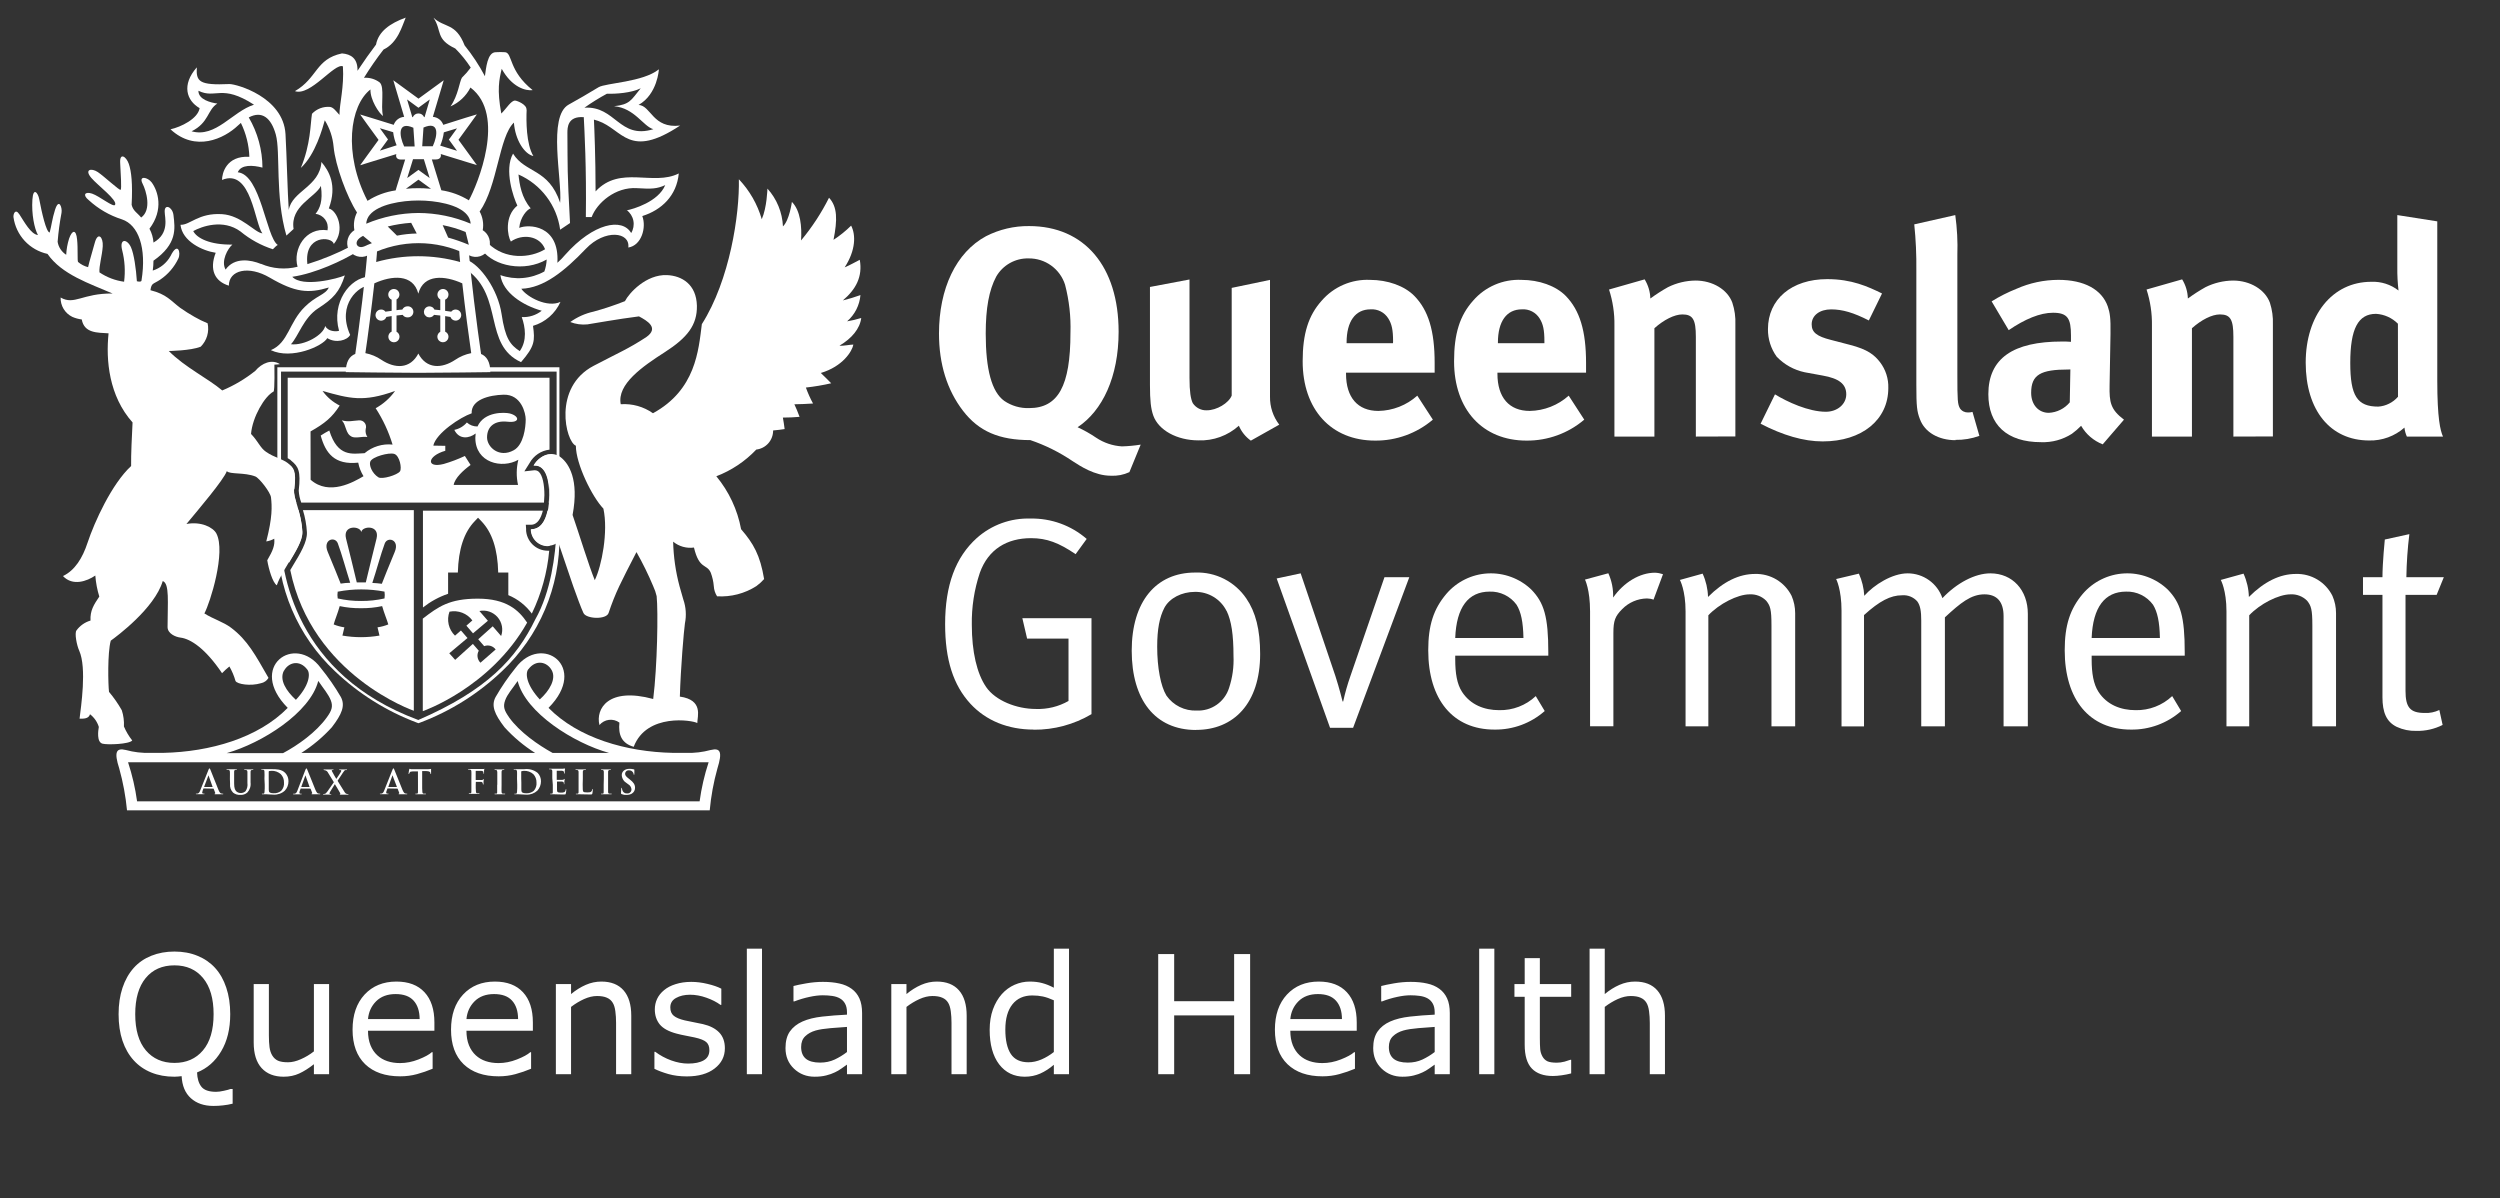 <svg width="121" height="58" viewBox="0 0 121 58" fill="none" xmlns="http://www.w3.org/2000/svg">
<rect x="0" y="0" width="121" height="58" fill="#333333" stroke="none"/>
<g clip-path="url(#clip0_18482_3635)">
<g clip-path="url(#clip1_18482_3635)">
<path d="M41.673 15.394C41.452 15.462 41.227 15.515 40.999 15.553C41.372 15.23 41.604 14.774 41.646 14.282C41.366 14.383 41.081 14.47 40.792 14.541C41.421 14.011 41.76 13.394 41.613 12.574C41.419 12.672 41.15 12.827 40.882 12.941C41.429 12.098 41.421 11.357 41.195 10.92C40.934 11.178 40.649 11.408 40.342 11.608C40.535 10.641 40.535 10.009 40.125 9.571C39.754 10.31 39.3 11.003 38.771 11.638C38.815 10.993 38.748 10.191 38.328 9.773C38.328 9.773 38.206 10.668 37.895 10.957C37.864 10.279 37.598 9.632 37.144 9.128C37.144 9.128 37.121 10.043 36.869 10.61C36.66 9.886 36.28 9.222 35.761 8.676C35.798 10.363 35.328 13.549 33.969 15.69C33.809 16.961 33.672 18.869 31.604 20.001C31.15 19.68 30.599 19.526 30.044 19.565C29.851 18.598 31.102 17.733 32.182 17.041C33.261 16.348 33.749 15.735 33.73 14.795C33.704 13.765 33.006 13.346 32.284 13.315C31.267 13.272 30.441 14.193 30.247 14.576C29.75 14.773 29.241 14.943 28.725 15.083C28.32 15.172 27.937 15.344 27.601 15.586C27.865 15.689 28.149 15.729 28.431 15.7C28.775 15.65 29.874 15.445 30.926 15.313C31.313 15.52 31.927 15.867 31.273 16.321C30.379 16.901 29.996 17.043 28.735 17.704C26.738 18.747 27.38 21.38 27.872 21.573C27.872 22.459 28.665 24.061 29.205 24.618C29.445 25.735 29.123 27.394 28.787 28.081C28.508 27.404 28.029 25.839 27.713 24.924C28.038 23.195 27.52 22.434 27.15 22.14C26.781 21.846 26.21 21.922 25.835 22.527C26.415 22.463 26.608 23.202 26.591 23.961C26.574 24.876 26.343 25.609 25.705 25.613C25.706 25.764 25.75 25.913 25.832 26.041C25.913 26.169 26.029 26.271 26.166 26.337C26.302 26.402 26.455 26.428 26.606 26.411C26.757 26.394 26.9 26.335 27.019 26.241C27.084 26.419 27.423 27.445 27.742 28.369C27.936 28.911 28.117 29.408 28.239 29.669C28.371 29.959 29.344 30.002 29.456 29.669C29.602 29.226 29.774 28.792 29.973 28.369C30.166 27.973 30.414 27.468 30.805 26.721C31.108 27.255 31.378 27.805 31.615 28.371C31.688 28.526 31.744 28.688 31.782 28.855C31.859 29.598 31.814 32.246 31.615 33.831C29.439 33.24 28.82 34.304 29.013 35.092C29.129 34.953 29.294 34.863 29.473 34.841C29.653 34.819 29.834 34.867 29.98 34.974C29.92 35.554 30.077 35.972 30.671 36.146C31.296 34.496 33.542 34.86 33.749 34.997C33.749 34.678 34.06 33.879 32.905 33.715C32.948 32.281 33.099 30.532 33.151 30.169C33.229 29.781 33.201 29.38 33.07 29.008C33.02 28.837 32.956 28.621 32.89 28.377C32.701 27.672 32.597 26.946 32.58 26.216C32.719 26.331 32.881 26.415 33.054 26.464C33.228 26.513 33.41 26.526 33.588 26.501C33.844 27.582 34.209 27.274 34.401 27.719C34.48 27.928 34.529 28.147 34.548 28.369C34.557 28.544 34.612 28.713 34.706 28.861C35.376 28.901 36.041 28.73 36.606 28.369C36.744 28.269 36.87 28.154 36.983 28.027C36.79 26.866 36.469 26.309 35.869 25.613C35.694 24.671 35.281 23.789 34.67 23.051C35.403 22.771 36.064 22.329 36.604 21.759C36.83 21.733 37.039 21.624 37.189 21.453C37.339 21.282 37.421 21.062 37.419 20.834C37.628 20.811 37.806 20.799 37.976 20.767C37.958 20.602 37.918 20.357 37.891 20.211C38.171 20.211 38.438 20.198 38.699 20.175C38.622 19.956 38.523 19.732 38.448 19.567C38.726 19.567 39.073 19.546 39.351 19.53C39.216 19.282 39.1 19.023 39.005 18.757C39.417 18.712 39.826 18.643 40.23 18.55C40.1 18.412 39.953 18.273 39.727 18.052C40.789 17.737 41.247 17 41.303 16.677C41.145 16.677 40.824 16.75 40.63 16.731C41.226 16.381 41.624 15.903 41.684 15.389" fill="white"/>
<path d="M26.83 17.775H13.424V22.728C13.487 22.768 13.547 22.814 13.602 22.865V17.986H26.94V22.521C26.995 22.578 27.04 22.644 27.076 22.714V17.775H26.83Z" fill="white"/>
<path d="M20.232 34.842C14.316 32.64 13.566 27.786 13.544 25.581H13.525C13.535 25.523 13.537 25.479 13.544 25.421C13.543 25.115 13.562 24.809 13.599 24.505C13.587 24.254 13.548 24.005 13.483 23.763C13.466 23.723 13.447 23.685 13.425 23.648V25.933C13.409 27.159 13.648 28.375 14.128 29.504C14.608 30.632 15.318 31.648 16.212 32.487C17.352 33.573 18.698 34.418 20.17 34.973L20.253 35.004L20.337 34.973C21.809 34.418 23.155 33.572 24.295 32.487C25.189 31.648 25.898 30.632 26.377 29.503C26.857 28.375 27.095 27.159 27.078 25.933V25.515C27.037 25.584 26.989 25.648 26.935 25.709C26.883 26.854 26.672 28.636 25.908 29.978C24.993 31.859 23.587 33.404 20.232 34.853" fill="white"/>
<path d="M9.604 4.393C10.448 4.807 10.717 4.047 12.293 5.067C11.248 5.396 10.448 6.684 9.273 6.355C10.119 5.935 10.03 5.318 10.519 5.012C10.204 4.97 9.595 4.819 9.604 4.393ZM12.634 12.776C12.127 12.569 11.349 12.439 10.918 13.047C10.682 12.636 11.03 12.019 11.248 11.838C10.144 11.855 9.517 11.518 9.353 11.184C9.761 10.959 10.796 10.584 11.639 11.203C12.103 11.587 12.635 11.879 13.208 12.064C13.456 11.812 13.363 11.925 13.442 11.855C12.877 11.468 12.626 8.452 11.508 8.338C11.668 7.951 12.241 7.99 12.703 8.112C12.7 7.258 12.471 6.42 12.04 5.684C12.684 5.341 13.125 5.709 13.348 6.51C13.585 7.361 13.303 9.487 13.862 11.402L14.21 11.083C14.034 9.963 15.263 9.555 15.532 8.998C15.636 9.748 15.479 10.087 15.272 10.352C15.364 10.362 15.453 10.392 15.532 10.438C15.612 10.485 15.681 10.547 15.736 10.621C15.79 10.696 15.829 10.781 15.849 10.871C15.869 10.961 15.87 11.054 15.853 11.145C14.785 10.986 14.166 12.06 14.402 12.911C13.813 13.06 13.191 13.01 12.634 12.77M17.857 13.389C16.934 13.441 16.029 14.643 16.41 16.01C16.273 16.059 15.872 16.051 15.741 15.776C15.646 16.219 14.74 16.732 14.081 16.662C14.444 16.275 14.688 15.382 15.402 14.921C16.116 14.461 16.439 14.13 16.69 13.329C16.358 13.484 14.636 13.927 14.146 13.397C15.28 13.232 16.621 12.594 17.282 12.18L17.019 11.901C16.334 12.26 15.617 12.556 14.878 12.784C14.706 11.364 16.058 11.429 16.158 11.806C16.716 11.141 16.325 10.193 15.915 10.089C16.334 8.957 15.915 8.261 15.557 7.841C15.472 9.044 14.133 9.237 13.976 10.162C13.922 9.431 13.874 7.454 13.818 6.487C13.711 4.695 11.448 4.068 11.109 4.068C9.629 4.136 9.488 3.945 9.525 3.26C8.778 4.111 9.028 4.869 9.662 5.235C9.577 5.748 8.757 6.148 8.252 6.258C9.453 7.376 10.848 6.711 11.514 6.078L11.659 5.949C11.909 6.461 12.049 7.02 12.069 7.589C10.945 7.527 10.746 8.398 10.746 8.709C12.173 8.119 12.328 10.853 12.703 11.294C12.338 11.269 11.694 10.425 10.746 10.365C9.602 10.294 9.198 10.901 8.736 10.88C8.821 11.685 9.803 12.139 10.44 12.234C10.119 13.06 10.401 13.621 11.076 13.826C11.076 13.072 12.032 12.834 13.059 13.439C14.29 14.157 14.924 14.213 15.915 13.915C15.75 14.275 15.305 14.302 14.754 14.85C13.98 15.604 13.963 16.591 13.108 16.947C14.112 17.424 15.623 16.753 15.841 16.366C16.261 16.627 16.808 16.473 16.948 16.209C16.269 14.703 17.416 13.807 17.869 13.824C17.869 13.824 18.062 13.376 17.853 13.389" fill="white"/>
<path d="M28.286 5.213C28.635 4.965 28.999 4.739 29.375 4.536C29.81 4.551 30.559 4.499 31.012 4.272C30.54 4.853 30.487 5.058 29.721 5.141C30.716 5.23 31.133 6.118 31.623 6.253C29.965 6.76 29.799 5.116 28.286 5.213ZM30.332 10.169C30.5 10.294 30.615 10.477 30.655 10.682C30.695 10.888 30.657 11.1 30.549 11.279C30.116 10.529 28.721 10.792 27.355 12.332C27.239 12.47 27.113 12.599 26.978 12.719C27.084 10.873 25.574 10.84 25.131 11.03C25.179 10.5 25.517 10.136 25.686 10.082C25.241 9.569 25.144 8.921 25.094 8.445C25.631 8.681 26.098 9.05 26.451 9.518C26.805 9.985 27.032 10.536 27.111 11.117L27.589 10.796C27.448 8.194 27.477 8.201 27.462 6.433C27.462 6.19 27.462 5.609 28.255 5.671C28.288 6.327 28.388 8.074 28.355 10.507H28.636C28.887 9.828 29.783 9.037 30.828 9.107C31.542 9.153 31.795 9.14 32.197 8.96C31.863 9.768 30.65 10.12 30.332 10.181M28.826 9.271C28.826 7.594 28.766 6.213 28.746 5.789C28.81 5.805 28.876 5.826 28.949 5.851C30.155 6.271 30.429 7.724 32.917 6.077C31.586 6.234 31.515 5.11 30.907 5.079C31.828 4.557 31.89 3.355 31.89 3.355C31.116 3.978 29.325 4.015 28.974 4.22C28.51 4.505 27.926 4.841 27.529 5.06C26.494 5.623 27.216 8.691 27.111 9.813C26.552 8.142 25.423 8.393 24.831 7.435C24.386 8.232 24.858 9.575 25.04 9.95C24.393 10.475 24.57 11.442 24.726 11.691C25.276 11.305 26.125 11.397 26.382 12.063C25.663 12.502 24.448 12.581 23.631 11.782L23.335 12.111C23.916 12.885 25.374 13.181 26.46 12.56C26.451 12.758 26.413 12.953 26.347 13.14C26.025 13.318 25.669 13.425 25.302 13.456C24.935 13.486 24.566 13.438 24.219 13.315C24.334 14.158 25.301 14.785 26.22 15.04C25.946 15.257 25.601 15.366 25.253 15.346C25.425 15.831 25.521 16.481 25.156 16.994C24.695 16.69 24.452 16.385 24.277 15.203C24.103 14.021 23.248 12.817 22.589 12.573C22.552 12.991 22.552 12.808 22.625 13.078C24.384 14.369 23.386 16.69 25.218 17.528C25.887 16.754 25.895 16.495 25.798 15.771C26.09 15.685 26.36 15.537 26.59 15.337C26.819 15.136 27.003 14.889 27.127 14.611C26.502 14.907 25.508 14.384 25.231 13.976C26.318 13.941 27.326 13.119 28.355 12.041C29.278 11.074 30.507 11.221 30.41 11.98C31.046 11.885 31.298 11.012 31.087 10.457C32.02 10.165 32.753 9.472 32.853 8.395C31.605 9.022 30.017 7.985 28.833 9.256" fill="white"/>
<path d="M22.051 14.981C22.01 14.981 21.97 14.99 21.933 15.008C21.897 15.026 21.865 15.053 21.84 15.085C21.747 15.07 21.647 15.054 21.544 15.044V14.505C21.593 14.485 21.634 14.45 21.663 14.407C21.692 14.363 21.707 14.312 21.707 14.259C21.707 14.224 21.701 14.189 21.688 14.156C21.675 14.123 21.655 14.093 21.631 14.068C21.606 14.043 21.577 14.022 21.544 14.008C21.512 13.994 21.477 13.987 21.442 13.986C21.37 13.987 21.301 14.016 21.25 14.067C21.199 14.118 21.171 14.187 21.171 14.259C21.171 14.307 21.184 14.354 21.208 14.395C21.233 14.437 21.268 14.47 21.31 14.493V15.012L21.028 14.985C21.003 14.931 20.962 14.886 20.909 14.858C20.857 14.831 20.797 14.821 20.738 14.832C20.68 14.842 20.627 14.871 20.587 14.915C20.547 14.959 20.523 15.015 20.518 15.074C20.514 15.133 20.529 15.192 20.562 15.242C20.595 15.291 20.643 15.329 20.699 15.348C20.755 15.366 20.816 15.366 20.872 15.347C20.928 15.327 20.976 15.29 21.009 15.24L21.31 15.271V16.058C21.268 16.081 21.233 16.114 21.208 16.154C21.183 16.195 21.169 16.242 21.168 16.289C21.167 16.337 21.178 16.384 21.201 16.426C21.224 16.468 21.258 16.502 21.299 16.527C21.34 16.551 21.386 16.565 21.434 16.565C21.482 16.566 21.529 16.554 21.57 16.53C21.611 16.507 21.646 16.473 21.67 16.432C21.694 16.391 21.707 16.344 21.707 16.296C21.707 16.244 21.692 16.193 21.663 16.15C21.635 16.107 21.594 16.073 21.546 16.052V15.3C21.637 15.312 21.72 15.325 21.802 15.341C21.818 15.387 21.847 15.428 21.886 15.459C21.924 15.49 21.97 15.509 22.019 15.516C22.067 15.523 22.117 15.516 22.162 15.496C22.207 15.476 22.246 15.445 22.274 15.404C22.303 15.364 22.32 15.317 22.323 15.268C22.326 15.219 22.316 15.17 22.294 15.126C22.271 15.082 22.237 15.046 22.195 15.02C22.152 14.994 22.104 14.981 22.055 14.981" fill="white"/>
<path d="M19.72 14.825C19.668 14.825 19.617 14.84 19.573 14.868C19.529 14.896 19.494 14.937 19.472 14.984C19.378 14.988 19.285 14.997 19.192 15.013V14.493C19.234 14.47 19.27 14.436 19.295 14.395C19.32 14.354 19.333 14.307 19.333 14.259C19.333 14.21 19.32 14.162 19.295 14.119C19.27 14.077 19.235 14.043 19.192 14.019C19.148 13.996 19.1 13.985 19.051 13.987C19.002 13.989 18.954 14.004 18.914 14.031C18.873 14.058 18.84 14.095 18.818 14.139C18.797 14.183 18.788 14.232 18.792 14.281C18.797 14.33 18.814 14.377 18.843 14.416C18.872 14.456 18.911 14.487 18.956 14.506V15.044C18.853 15.054 18.753 15.069 18.656 15.085C18.632 15.052 18.601 15.025 18.564 15.007C18.528 14.989 18.488 14.98 18.447 14.98C18.397 14.98 18.348 14.993 18.305 15.019C18.263 15.044 18.228 15.081 18.205 15.125C18.182 15.169 18.171 15.219 18.174 15.269C18.178 15.318 18.195 15.366 18.223 15.407C18.252 15.448 18.291 15.48 18.337 15.499C18.383 15.519 18.433 15.526 18.482 15.519C18.532 15.512 18.578 15.492 18.617 15.46C18.655 15.429 18.684 15.387 18.701 15.34C18.782 15.325 18.867 15.311 18.956 15.299V16.05C18.9 16.075 18.855 16.118 18.827 16.172C18.799 16.226 18.79 16.288 18.802 16.348C18.813 16.408 18.845 16.462 18.891 16.501C18.938 16.541 18.996 16.563 19.057 16.565C19.118 16.567 19.178 16.549 19.227 16.512C19.276 16.476 19.311 16.424 19.326 16.365C19.342 16.306 19.337 16.244 19.313 16.188C19.288 16.132 19.246 16.086 19.192 16.058V15.27L19.49 15.239C19.514 15.277 19.547 15.309 19.587 15.33C19.627 15.351 19.671 15.362 19.716 15.361C19.753 15.364 19.791 15.36 19.826 15.348C19.861 15.336 19.893 15.317 19.921 15.291C19.948 15.266 19.97 15.236 19.985 15.201C20 15.167 20.008 15.131 20.008 15.093C20.008 15.056 20 15.019 19.985 14.985C19.97 14.951 19.948 14.921 19.921 14.895C19.893 14.87 19.861 14.851 19.826 14.839C19.791 14.827 19.753 14.822 19.716 14.825" fill="white"/>
<path d="M20.253 17.103C19.853 17.877 19.106 17.846 18.458 17.415C18.225 17.256 17.962 17.146 17.684 17.092C17.798 16.337 17.982 14.915 18.118 13.714C18.959 13.327 19.998 13.246 20.246 14.213C20.501 13.246 21.538 13.333 22.374 13.714C22.507 14.915 22.695 16.337 22.807 17.092C22.53 17.146 22.267 17.256 22.033 17.415C21.385 17.846 20.64 17.871 20.242 17.103M23.283 17.13C23.12 16.045 22.728 13.008 22.683 11.992L22.223 12.011C22.223 12.188 22.246 12.414 22.269 12.681C20.941 12.308 19.535 12.308 18.207 12.681C18.232 12.414 18.249 12.188 18.257 12.011L17.791 11.992C17.746 13.008 17.355 16.055 17.195 17.13C16.916 17.237 16.736 17.517 16.736 18.011C16.736 18.011 19.251 18.045 20.236 18.045C21.221 18.045 23.732 18.011 23.732 18.011C23.732 17.515 23.55 17.237 23.277 17.13" fill="white"/>
<path d="M33.861 38.786H6.635C6.547 38.143 6.4 37.51 6.198 36.894H34.297C34.095 37.51 33.949 38.143 33.861 38.786ZM15.408 32.961C15.658 33.33 15.897 33.603 16.012 33.899C16.126 34.195 16.054 34.396 15.818 34.721C15.3 35.445 14.408 36.075 13.7 36.451H10.972C12.686 35.963 15.004 34.497 15.4 32.969M13.746 32.464C13.969 32.05 14.508 31.918 14.876 32.411C15.035 32.618 14.967 33.185 14.321 33.872C13.855 33.448 13.508 32.905 13.74 32.464M24.642 34.721C24.413 34.396 24.336 34.211 24.448 33.899C24.56 33.588 24.804 33.33 25.055 32.961C25.442 34.497 27.764 35.963 29.482 36.443H26.748C26.046 36.056 25.152 35.437 24.634 34.714M25.574 32.392C25.942 31.899 26.481 32.03 26.706 32.444C26.93 32.858 26.599 33.429 26.125 33.853C25.483 33.158 25.413 32.599 25.568 32.392M34.394 36.3C34.011 36.405 33.614 36.452 33.217 36.439H32.573C30.308 36.395 27.979 35.718 26.549 34.261C28.522 32.27 26.207 30.634 24.953 32.326C24.594 32.77 24.271 33.242 23.986 33.737C23.765 34.153 23.932 34.563 24.419 35.199C24.854 35.679 25.353 36.098 25.901 36.443H14.582C15.128 36.096 15.626 35.678 16.062 35.199C16.549 34.563 16.718 34.153 16.499 33.737C16.211 33.242 15.884 32.77 15.522 32.326C14.271 30.637 11.955 32.274 13.926 34.261C12.498 35.718 10.173 36.389 7.904 36.439H7.269C6.872 36.452 6.475 36.405 6.091 36.3C5.625 36.186 5.511 36.389 5.772 37.197C5.956 37.859 6.082 38.536 6.147 39.219H34.351C34.413 38.535 34.537 37.859 34.722 37.197C34.974 36.389 34.869 36.186 34.399 36.3" fill="white"/>
<path d="M9.891 38.091C9.881 38.091 9.881 38.091 9.881 38.077L10.086 37.54C10.086 37.54 10.086 37.528 10.096 37.528C10.105 37.528 10.096 37.528 10.096 37.54L10.289 38.081V38.091H9.891ZM10.328 38.17C10.331 38.171 10.334 38.172 10.337 38.174C10.34 38.176 10.342 38.179 10.343 38.182L10.417 38.375C10.42 38.383 10.42 38.391 10.417 38.399C10.415 38.406 10.409 38.413 10.401 38.416C10.384 38.416 10.378 38.416 10.378 38.428C10.378 38.439 10.399 38.443 10.428 38.443H10.734C10.792 38.443 10.806 38.443 10.806 38.428C10.806 38.412 10.806 38.416 10.786 38.416C10.763 38.417 10.739 38.414 10.717 38.406C10.684 38.406 10.635 38.379 10.575 38.234C10.473 37.988 10.216 37.329 10.179 37.242C10.161 37.207 10.15 37.188 10.136 37.188C10.123 37.188 10.109 37.209 10.092 37.255L9.686 38.269C9.655 38.35 9.622 38.402 9.55 38.412C9.533 38.414 9.515 38.414 9.498 38.412C9.486 38.412 9.479 38.412 9.479 38.424C9.479 38.435 9.49 38.439 9.509 38.439H9.873C9.889 38.439 9.898 38.439 9.898 38.424C9.898 38.408 9.898 38.412 9.873 38.412H9.85C9.8 38.412 9.786 38.391 9.786 38.36C9.789 38.327 9.797 38.295 9.809 38.265L9.842 38.176C9.842 38.164 9.842 38.161 9.856 38.161L10.328 38.17Z" fill="white"/>
<path d="M11.135 37.935C11.126 38.013 11.134 38.092 11.159 38.166C11.185 38.241 11.227 38.308 11.282 38.364C11.382 38.443 11.509 38.482 11.636 38.472C11.697 38.477 11.758 38.469 11.815 38.449C11.873 38.43 11.925 38.399 11.971 38.358C12.031 38.293 12.076 38.216 12.103 38.132C12.13 38.048 12.138 37.959 12.127 37.871V37.36C12.127 37.304 12.143 37.277 12.188 37.267H12.236C12.253 37.267 12.263 37.267 12.263 37.254C12.263 37.24 12.253 37.238 12.23 37.238H11.855C11.832 37.238 11.818 37.238 11.818 37.254C11.818 37.269 11.83 37.267 11.849 37.267H11.905C11.959 37.279 11.971 37.304 11.975 37.36C11.979 37.416 11.975 37.455 11.975 37.701V37.894C11.996 38.034 11.964 38.177 11.884 38.294C11.827 38.347 11.753 38.378 11.675 38.383C11.598 38.388 11.521 38.365 11.458 38.32C11.379 38.256 11.332 38.153 11.332 37.921V37.354C11.332 37.304 11.35 37.271 11.39 37.261H11.441C11.456 37.261 11.468 37.261 11.468 37.248C11.468 37.234 11.452 37.232 11.429 37.232H11.004C10.98 37.232 10.963 37.232 10.963 37.248C10.963 37.263 10.975 37.261 10.994 37.261H11.054C11.11 37.273 11.121 37.298 11.127 37.354C11.133 37.41 11.127 37.449 11.127 37.695L11.135 37.935Z" fill="white"/>
<path d="M13.006 37.673V37.352C13.005 37.346 13.007 37.339 13.011 37.333C13.014 37.328 13.019 37.324 13.026 37.321C13.06 37.313 13.095 37.308 13.13 37.308C13.214 37.303 13.298 37.315 13.377 37.343C13.456 37.371 13.528 37.414 13.591 37.47C13.642 37.523 13.682 37.586 13.709 37.655C13.735 37.724 13.748 37.797 13.745 37.871C13.753 37.944 13.744 38.019 13.721 38.089C13.697 38.159 13.659 38.223 13.608 38.277C13.504 38.361 13.372 38.402 13.238 38.393C13.109 38.393 13.045 38.358 13.026 38.327C13.014 38.287 13.008 38.245 13.008 38.203V37.877L13.006 37.673ZM12.813 37.983C12.816 38.098 12.813 38.213 12.803 38.327C12.803 38.376 12.79 38.41 12.757 38.414C12.738 38.418 12.718 38.418 12.699 38.414C12.679 38.414 12.674 38.414 12.674 38.428C12.674 38.441 12.683 38.443 12.706 38.443H12.9C12.981 38.443 13.126 38.461 13.246 38.461C13.344 38.466 13.443 38.451 13.535 38.418C13.628 38.385 13.713 38.334 13.786 38.267C13.9 38.145 13.963 37.984 13.962 37.817C13.964 37.741 13.951 37.667 13.924 37.597C13.896 37.526 13.855 37.462 13.803 37.408C13.631 37.227 13.356 37.227 13.157 37.227H12.675C12.652 37.227 12.643 37.227 12.643 37.24C12.643 37.254 12.643 37.254 12.668 37.254H12.732C12.784 37.265 12.797 37.29 12.799 37.348C12.805 37.461 12.805 37.573 12.799 37.685L12.813 37.983Z" fill="white"/>
<path d="M14.584 38.091V38.077L14.777 37.54C14.777 37.54 14.777 37.528 14.787 37.528C14.797 37.528 14.787 37.528 14.787 37.54L14.981 38.081V38.091H14.584ZM15.019 38.17C15.023 38.17 15.026 38.172 15.029 38.174C15.032 38.176 15.034 38.179 15.035 38.182L15.11 38.375C15.114 38.383 15.114 38.391 15.111 38.399C15.108 38.406 15.102 38.413 15.095 38.416C15.077 38.416 15.07 38.416 15.07 38.428C15.07 38.439 15.093 38.443 15.122 38.443H15.425C15.486 38.443 15.501 38.443 15.501 38.428C15.501 38.412 15.491 38.416 15.48 38.416C15.456 38.417 15.432 38.414 15.41 38.406C15.377 38.406 15.333 38.379 15.269 38.234C15.166 37.988 14.909 37.329 14.868 37.242C14.851 37.207 14.841 37.188 14.83 37.188C14.818 37.188 14.805 37.209 14.783 37.255L14.391 38.275C14.36 38.356 14.327 38.408 14.253 38.418C14.236 38.42 14.22 38.42 14.203 38.418C14.191 38.418 14.182 38.418 14.182 38.429C14.182 38.441 14.193 38.445 14.214 38.445H14.574C14.594 38.445 14.601 38.445 14.601 38.429C14.601 38.414 14.601 38.418 14.58 38.418H14.553C14.505 38.418 14.491 38.397 14.491 38.366C14.493 38.333 14.5 38.301 14.512 38.271L14.547 38.182C14.547 38.17 14.547 38.166 14.565 38.166L15.019 38.17Z" fill="white"/>
<path d="M16.596 37.401C16.648 37.325 16.677 37.281 16.714 37.271C16.734 37.27 16.753 37.27 16.772 37.271C16.788 37.271 16.797 37.271 16.797 37.258C16.797 37.244 16.788 37.242 16.77 37.242H16.451C16.428 37.242 16.416 37.242 16.416 37.258C16.416 37.273 16.428 37.271 16.436 37.271C16.454 37.269 16.472 37.269 16.49 37.271C16.497 37.272 16.503 37.276 16.508 37.28C16.513 37.285 16.516 37.291 16.517 37.298C16.516 37.321 16.509 37.343 16.498 37.362C16.476 37.407 16.325 37.631 16.277 37.699C16.215 37.592 16.142 37.474 16.074 37.341C16.065 37.328 16.059 37.314 16.056 37.298C16.056 37.289 16.056 37.281 16.076 37.271H16.122C16.134 37.271 16.145 37.271 16.145 37.258C16.145 37.244 16.134 37.242 16.113 37.242H15.695C15.671 37.242 15.662 37.242 15.662 37.254C15.662 37.265 15.662 37.271 15.677 37.271C15.7 37.272 15.723 37.276 15.745 37.285C15.774 37.294 15.802 37.309 15.825 37.329C15.848 37.349 15.866 37.375 15.879 37.403L16.159 37.859L15.85 38.302C15.793 38.38 15.764 38.411 15.718 38.422C15.698 38.429 15.677 38.433 15.656 38.432C15.643 38.432 15.635 38.432 15.635 38.444C15.635 38.455 15.635 38.459 15.658 38.459H16.002C16.022 38.459 16.035 38.459 16.035 38.444C16.035 38.428 16.024 38.432 16.016 38.432C16.003 38.434 15.99 38.434 15.977 38.432C15.97 38.431 15.963 38.428 15.957 38.423C15.952 38.419 15.948 38.412 15.946 38.405C15.949 38.382 15.956 38.359 15.967 38.339L16.207 37.952C16.283 38.07 16.376 38.233 16.465 38.387C16.468 38.393 16.47 38.4 16.47 38.407C16.47 38.414 16.468 38.42 16.465 38.426C16.465 38.426 16.443 38.436 16.443 38.444C16.443 38.451 16.457 38.463 16.5 38.463H16.838C16.855 38.463 16.867 38.463 16.867 38.447C16.867 38.432 16.867 38.436 16.848 38.436C16.827 38.437 16.806 38.433 16.786 38.426C16.747 38.416 16.713 38.391 16.691 38.356C16.654 38.306 16.391 37.869 16.339 37.79L16.596 37.401Z" fill="white"/>
<path d="M18.797 38.091V38.077L18.99 37.54C18.99 37.538 18.991 37.536 18.991 37.535C18.992 37.534 18.992 37.532 18.994 37.531C18.995 37.53 18.996 37.529 18.997 37.529C18.999 37.528 19 37.528 19.002 37.528C19.014 37.528 19.002 37.528 19.002 37.54L19.209 38.081V38.091H18.797ZM19.234 38.17C19.234 38.17 19.248 38.17 19.248 38.182L19.323 38.375C19.326 38.383 19.326 38.391 19.324 38.399C19.321 38.406 19.315 38.413 19.308 38.416C19.292 38.416 19.286 38.416 19.286 38.428C19.286 38.439 19.306 38.443 19.335 38.443H19.64C19.698 38.443 19.712 38.443 19.712 38.428C19.712 38.412 19.712 38.416 19.691 38.416C19.668 38.417 19.646 38.414 19.625 38.406C19.592 38.406 19.544 38.379 19.482 38.234C19.377 37.988 19.122 37.329 19.081 37.242C19.068 37.207 19.056 37.188 19.041 37.188C19.025 37.188 19.015 37.209 18.996 37.255L18.592 38.269C18.561 38.35 18.528 38.402 18.453 38.412C18.436 38.414 18.42 38.414 18.404 38.412C18.392 38.412 18.385 38.412 18.385 38.424C18.385 38.435 18.396 38.439 18.416 38.439H18.776C18.797 38.439 18.805 38.439 18.805 38.424C18.805 38.408 18.805 38.412 18.779 38.412H18.758C18.706 38.412 18.692 38.391 18.692 38.36C18.694 38.327 18.702 38.295 18.716 38.265L18.748 38.176C18.748 38.164 18.748 38.161 18.764 38.161L19.234 38.17Z" fill="white"/>
<path d="M20.23 37.983V38.327C20.23 38.393 20.216 38.41 20.184 38.414C20.165 38.418 20.146 38.418 20.128 38.414C20.106 38.414 20.1 38.414 20.1 38.428C20.1 38.441 20.116 38.443 20.131 38.443H20.586C20.603 38.443 20.615 38.443 20.615 38.428C20.615 38.412 20.615 38.414 20.588 38.414C20.561 38.417 20.535 38.417 20.509 38.414C20.462 38.414 20.447 38.376 20.443 38.331C20.433 38.215 20.43 38.099 20.433 37.983V37.321H20.638C20.781 37.321 20.832 37.373 20.832 37.418V37.429C20.832 37.455 20.832 37.462 20.849 37.462C20.866 37.462 20.864 37.451 20.864 37.441V37.248C20.864 37.209 20.864 37.215 20.851 37.215C20.799 37.225 20.747 37.231 20.694 37.23H19.895C19.872 37.224 19.85 37.217 19.828 37.209C19.828 37.209 19.812 37.209 19.806 37.238C19.8 37.267 19.775 37.399 19.775 37.431C19.775 37.464 19.775 37.461 19.787 37.461C19.799 37.461 19.802 37.461 19.806 37.439C19.812 37.419 19.821 37.4 19.833 37.383C19.857 37.343 19.895 37.343 19.99 37.335H20.228L20.23 37.983Z" fill="white"/>
<path d="M23.03 37.851C23.03 37.851 23.03 37.842 23.043 37.842H23.281C23.298 37.842 23.315 37.848 23.329 37.857C23.344 37.867 23.355 37.88 23.362 37.896C23.368 37.913 23.371 37.93 23.372 37.948C23.372 37.958 23.372 37.973 23.387 37.973C23.403 37.973 23.403 37.952 23.403 37.94V37.822C23.406 37.79 23.41 37.757 23.416 37.725C23.416 37.72 23.416 37.708 23.407 37.708C23.397 37.708 23.393 37.708 23.386 37.725C23.377 37.735 23.366 37.742 23.354 37.747C23.342 37.752 23.329 37.754 23.316 37.753C23.291 37.755 23.267 37.755 23.242 37.753H23.037C23.026 37.753 23.024 37.752 23.024 37.735V37.335C23.024 37.313 23.024 37.309 23.041 37.309H23.287C23.308 37.308 23.329 37.312 23.349 37.32C23.368 37.329 23.385 37.343 23.397 37.36C23.401 37.38 23.401 37.401 23.397 37.422C23.397 37.439 23.397 37.447 23.413 37.447C23.428 37.447 23.426 37.447 23.428 37.424C23.43 37.401 23.428 37.309 23.428 37.294C23.434 37.27 23.439 37.245 23.442 37.221V37.205C23.437 37.205 23.432 37.207 23.428 37.209C23.423 37.211 23.419 37.215 23.416 37.219H22.693C22.666 37.219 22.658 37.219 22.658 37.234C22.658 37.25 22.658 37.248 22.683 37.248H22.747C22.799 37.259 22.809 37.284 22.815 37.34C22.821 37.397 22.815 37.437 22.815 37.681V38.31C22.815 38.377 22.801 38.389 22.77 38.395C22.751 38.399 22.73 38.399 22.71 38.395C22.691 38.395 22.689 38.395 22.689 38.408C22.689 38.422 22.699 38.424 22.722 38.424H23.171C23.196 38.424 23.206 38.424 23.206 38.408C23.206 38.393 23.196 38.395 23.18 38.395C23.153 38.399 23.125 38.399 23.097 38.395C23.049 38.395 23.039 38.356 23.035 38.31C23.026 38.194 23.023 38.079 23.026 37.963L23.03 37.851Z" fill="white"/>
<path d="M24.063 37.983V38.337C24.063 38.405 24.05 38.41 24.019 38.414C24 38.418 23.98 38.418 23.961 38.414C23.939 38.414 23.934 38.414 23.934 38.428C23.934 38.441 23.945 38.443 23.966 38.443H24.421C24.437 38.443 24.452 38.443 24.452 38.428C24.452 38.412 24.442 38.414 24.425 38.414C24.398 38.417 24.371 38.417 24.344 38.414C24.295 38.414 24.284 38.381 24.276 38.337C24.268 38.292 24.276 38.143 24.276 37.983V37.362C24.276 37.313 24.291 37.277 24.336 37.267H24.384C24.398 37.267 24.41 37.267 24.41 37.25C24.41 37.232 24.396 37.24 24.373 37.24H23.97C23.943 37.24 23.932 37.24 23.932 37.25C23.932 37.259 23.932 37.267 23.957 37.267H24.013C24.05 37.279 24.063 37.304 24.069 37.362V37.983H24.063Z" fill="white"/>
<path d="M25.227 37.675V37.353C25.227 37.346 25.229 37.339 25.234 37.333C25.238 37.328 25.245 37.324 25.252 37.322C25.285 37.314 25.319 37.309 25.353 37.309C25.437 37.304 25.521 37.316 25.6 37.344C25.68 37.371 25.753 37.415 25.815 37.471C25.916 37.58 25.97 37.724 25.966 37.872C25.974 37.945 25.966 38.019 25.943 38.089C25.92 38.159 25.882 38.224 25.832 38.278C25.728 38.362 25.595 38.404 25.461 38.394C25.333 38.394 25.268 38.359 25.252 38.328C25.238 38.289 25.232 38.247 25.233 38.205V37.878L25.227 37.675ZM25.034 37.984C25.037 38.099 25.033 38.214 25.024 38.328C25.024 38.377 25.01 38.412 24.977 38.416C24.958 38.419 24.937 38.419 24.917 38.416C24.902 38.416 24.892 38.416 24.892 38.429C24.892 38.443 24.908 38.444 24.927 38.444H25.121C25.202 38.444 25.347 38.462 25.467 38.462C25.565 38.467 25.663 38.452 25.756 38.419C25.849 38.386 25.934 38.335 26.007 38.269C26.12 38.146 26.183 37.985 26.183 37.818C26.185 37.743 26.172 37.668 26.144 37.598C26.117 37.528 26.076 37.464 26.024 37.41C25.934 37.337 25.831 37.284 25.72 37.253C25.608 37.221 25.492 37.213 25.378 37.228H24.9C24.871 37.228 24.861 37.228 24.861 37.241C24.861 37.255 24.871 37.255 24.89 37.255H24.954C25.006 37.266 25.018 37.292 25.024 37.35C25.03 37.408 25.024 37.443 25.024 37.686L25.034 37.984Z" fill="white"/>
<path d="M26.756 37.983V38.328C26.756 38.394 26.741 38.411 26.712 38.415C26.691 38.418 26.67 38.418 26.65 38.415C26.632 38.415 26.626 38.415 26.626 38.428C26.626 38.442 26.638 38.444 26.659 38.444H26.853C26.95 38.444 27.058 38.454 27.3 38.454C27.362 38.454 27.377 38.454 27.385 38.407C27.398 38.349 27.406 38.289 27.408 38.229C27.408 38.214 27.408 38.196 27.396 38.196C27.385 38.196 27.381 38.21 27.377 38.223C27.367 38.289 27.348 38.324 27.303 38.343C27.255 38.36 27.204 38.366 27.153 38.363C26.988 38.363 26.959 38.337 26.959 38.227V37.84C26.959 37.84 26.959 37.825 26.973 37.825H27.199C27.218 37.826 27.237 37.832 27.253 37.842C27.269 37.853 27.282 37.867 27.29 37.885C27.295 37.904 27.295 37.924 27.29 37.943C27.29 37.958 27.29 37.958 27.302 37.958C27.313 37.958 27.315 37.939 27.315 37.927V37.821C27.318 37.781 27.324 37.741 27.332 37.701H27.317C27.311 37.701 27.305 37.701 27.294 37.72C27.283 37.729 27.271 37.736 27.258 37.74C27.244 37.744 27.23 37.745 27.216 37.744H26.961C26.932 37.744 26.946 37.744 26.946 37.722V37.318C26.946 37.303 26.946 37.303 26.961 37.303H27.187C27.267 37.314 27.284 37.33 27.294 37.361C27.301 37.38 27.305 37.401 27.305 37.422C27.305 37.432 27.305 37.444 27.317 37.444C27.322 37.443 27.326 37.441 27.329 37.437C27.333 37.434 27.334 37.429 27.334 37.424C27.336 37.388 27.336 37.351 27.334 37.314C27.334 37.28 27.339 37.246 27.348 37.214C27.348 37.204 27.348 37.196 27.338 37.196C27.33 37.195 27.322 37.195 27.313 37.196C27.29 37.204 27.266 37.207 27.242 37.206H26.609C26.586 37.206 26.572 37.206 26.572 37.219C26.572 37.233 26.582 37.233 26.599 37.233H26.661C26.717 37.245 26.727 37.27 26.731 37.328C26.735 37.386 26.731 37.42 26.731 37.664L26.756 37.983Z" fill="white"/>
<path d="M28.209 37.699V37.36C28.209 37.304 28.227 37.277 28.269 37.267H28.333C28.353 37.267 28.36 37.267 28.36 37.254C28.36 37.24 28.36 37.238 28.328 37.238H27.888C27.863 37.238 27.854 37.238 27.854 37.254C27.854 37.269 27.854 37.267 27.879 37.267H27.933C27.987 37.279 27.999 37.304 28.003 37.36C28.006 37.416 28.003 37.457 28.003 37.699V38.327C28.003 38.393 27.989 38.409 27.954 38.416C27.934 38.419 27.914 38.419 27.894 38.416C27.877 38.416 27.871 38.416 27.871 38.428C27.871 38.44 27.871 38.444 27.904 38.444H28.097C28.227 38.444 28.339 38.453 28.567 38.453C28.651 38.453 28.66 38.444 28.67 38.405C28.683 38.341 28.69 38.276 28.691 38.211C28.691 38.192 28.691 38.186 28.68 38.186C28.668 38.186 28.664 38.186 28.664 38.211C28.66 38.247 28.644 38.281 28.62 38.308C28.581 38.349 28.517 38.353 28.426 38.353C28.302 38.353 28.262 38.343 28.233 38.316C28.204 38.289 28.202 38.175 28.202 37.968L28.209 37.699Z" fill="white"/>
<path d="M29.218 37.983V38.337C29.218 38.405 29.202 38.41 29.171 38.414C29.152 38.418 29.132 38.418 29.113 38.414C29.094 38.414 29.088 38.414 29.088 38.428C29.088 38.441 29.099 38.443 29.121 38.443H29.577C29.591 38.443 29.606 38.443 29.606 38.428C29.606 38.412 29.606 38.414 29.577 38.414C29.551 38.417 29.524 38.417 29.498 38.414C29.45 38.414 29.436 38.381 29.432 38.337C29.428 38.292 29.432 38.143 29.432 37.983V37.362C29.432 37.313 29.45 37.277 29.492 37.267H29.543C29.558 37.267 29.566 37.267 29.566 37.25C29.566 37.232 29.554 37.24 29.533 37.24H29.125C29.099 37.24 29.088 37.24 29.088 37.25C29.088 37.259 29.098 37.267 29.113 37.267H29.171C29.206 37.279 29.223 37.304 29.225 37.362C29.227 37.42 29.225 37.455 29.225 37.699L29.218 37.983Z" fill="white"/>
<path d="M30.329 38.472C30.419 38.477 30.508 38.454 30.585 38.408C30.632 38.379 30.67 38.338 30.697 38.289C30.723 38.24 30.737 38.185 30.736 38.13C30.736 37.977 30.666 37.865 30.473 37.718L30.426 37.681C30.297 37.583 30.256 37.524 30.256 37.453C30.256 37.429 30.261 37.405 30.271 37.383C30.281 37.36 30.296 37.341 30.314 37.325C30.333 37.309 30.354 37.297 30.378 37.29C30.401 37.283 30.425 37.281 30.449 37.285C30.483 37.283 30.516 37.29 30.546 37.304C30.577 37.318 30.603 37.339 30.623 37.366C30.65 37.395 30.665 37.431 30.668 37.47C30.668 37.488 30.668 37.497 30.685 37.497C30.703 37.497 30.703 37.484 30.703 37.453V37.259C30.702 37.254 30.7 37.249 30.696 37.245C30.692 37.241 30.687 37.239 30.681 37.238C30.611 37.219 30.539 37.21 30.467 37.211C30.242 37.211 30.093 37.337 30.093 37.515C30.097 37.594 30.121 37.671 30.162 37.738C30.203 37.806 30.261 37.862 30.329 37.902L30.409 37.96C30.454 37.986 30.493 38.024 30.52 38.069C30.547 38.114 30.562 38.166 30.564 38.219C30.562 38.246 30.555 38.272 30.543 38.296C30.531 38.319 30.515 38.341 30.494 38.358C30.474 38.375 30.45 38.387 30.424 38.395C30.398 38.402 30.371 38.404 30.345 38.401C30.294 38.405 30.244 38.39 30.202 38.361C30.161 38.331 30.131 38.288 30.119 38.238C30.108 38.213 30.101 38.186 30.099 38.159C30.099 38.145 30.099 38.128 30.086 38.128C30.072 38.128 30.068 38.145 30.068 38.171C30.068 38.196 30.057 38.292 30.057 38.38C30.057 38.418 30.057 38.426 30.09 38.436C30.164 38.467 30.245 38.481 30.326 38.476" fill="white"/>
<path d="M20.253 10.308C19.384 10.314 18.525 10.491 17.725 10.828C17.734 10.67 17.794 10.519 17.897 10.399C18.322 9.888 19.431 9.704 20.253 9.704C21.075 9.704 22.188 9.888 22.607 10.399C22.708 10.52 22.768 10.669 22.78 10.826C21.98 10.488 21.121 10.312 20.253 10.308ZM21.691 11.499L21.425 10.896C21.806 10.969 22.178 11.08 22.536 11.228L22.691 11.848C22.365 11.71 22.031 11.594 21.691 11.499ZM19.214 11.405L18.767 10.963C19.139 10.87 19.519 10.81 19.901 10.784L20.17 11.302C19.849 11.308 19.529 11.342 19.214 11.405ZM17.756 11.871L17.626 11.927C17.448 11.998 17.322 11.94 17.278 11.853C17.233 11.766 17.256 11.606 17.483 11.466L17.572 11.416L18.001 11.768C17.912 11.807 17.829 11.84 17.756 11.867M20.253 8.696L20.859 9.137C20.599 9.112 20.383 9.108 20.253 9.108C20.05 9.106 19.847 9.116 19.646 9.137L20.253 8.696ZM19.561 7.089C19.311 6.551 19.241 5.845 20.007 6.183L20.069 7.089H19.561ZM20.141 5.135L20.253 5.216L20.361 5.135L20.802 4.813L20.549 5.669H20.526C20.503 5.615 20.465 5.57 20.417 5.538C20.368 5.506 20.311 5.49 20.253 5.491C20.195 5.489 20.138 5.506 20.09 5.538C20.042 5.569 20.004 5.615 19.982 5.669H19.955L19.702 4.813L20.141 5.135ZM20.795 8.617L20.361 8.303L20.253 8.222L20.141 8.303L19.709 8.617L19.99 7.706H20.514L20.795 8.617ZM20.946 7.079H20.435L20.497 6.173C21.271 5.835 21.191 6.541 20.946 7.079ZM18.384 7.292L18.7 6.858L18.779 6.748L18.7 6.64L18.384 6.204L19.029 6.398C19.055 6.616 19.111 6.83 19.197 7.032L18.384 7.292ZM21.48 6.406L22.12 6.212L21.806 6.647L21.725 6.756L21.806 6.866L22.12 7.299L21.307 7.048C21.394 6.845 21.452 6.632 21.48 6.413M25.482 5.303C25.496 5.063 25.047 4.879 24.935 4.868C24.741 4.854 24.509 5.255 24.263 5.496C24.047 4.336 24.161 3.842 24.283 3.33C24.77 4.216 25.432 4.407 25.782 4.363C24.604 3.425 24.815 2.571 24.449 2.527C24.298 2.517 24.146 2.517 23.994 2.527C23.582 2.527 23.524 3.324 23.47 3.688C23.192 3.161 22.862 2.662 22.488 2.198C22.054 1.088 21.52 1.364 20.982 0.857C21.402 1.496 21.062 1.885 22.037 2.349C22.317 2.629 22.568 2.939 22.784 3.272C22.656 3.446 22.514 3.609 22.358 3.759C22.24 3.939 22.176 4.63 21.803 5.15C22.221 4.967 22.563 4.644 22.77 4.237C24.526 5.562 23.099 8.953 22.693 9.696C22.286 9.445 21.832 9.279 21.36 9.209L21.313 9.054L20.901 7.717H21.095C21.315 7.717 21.366 7.572 21.331 7.454L22.542 7.827L23.081 7.992L22.753 7.539L22.19 6.765L22.753 5.992L23.081 5.535L22.542 5.698L21.454 6.042C21.417 5.936 21.35 5.842 21.261 5.774C21.171 5.705 21.064 5.664 20.951 5.655L21.319 4.415L21.476 3.885L21.029 4.21L20.255 4.775L19.481 4.21L19.036 3.885L19.193 4.415L19.561 5.655C19.448 5.663 19.34 5.704 19.25 5.773C19.161 5.842 19.093 5.935 19.056 6.042L17.963 5.703L17.431 5.541L17.758 5.997L18.322 6.771L17.758 7.545L17.431 7.998L17.963 7.833L19.183 7.458C19.148 7.578 19.183 7.723 19.415 7.723H19.609L19.195 9.06L19.15 9.215C18.665 9.284 18.2 9.457 17.787 9.721C16.601 7.423 16.935 5.102 17.93 4.33C17.912 4.817 18.336 5.479 18.539 5.616C18.408 5.113 18.636 4.214 18.373 3.987C18.155 3.825 17.887 3.746 17.616 3.765C17.907 3.293 18.223 2.837 18.562 2.399C19.261 2.066 19.462 1.256 19.636 0.852C18.876 1.13 18.32 1.521 18.199 2.159C17.93 2.511 17.631 2.934 17.303 3.426C17.318 2.827 16.988 2.62 16.552 2.585C15.274 2.854 15.37 3.777 14.275 4.411C15.022 4.674 16.196 3.026 16.597 3.212C16.661 4.218 16.43 5.013 16.43 5.562C16.237 5.349 16.142 5.206 15.978 5.175C15.816 5.16 15.652 5.183 15.5 5.24C15.348 5.298 15.211 5.389 15.1 5.508C15.018 6.017 15.04 6.978 14.56 8.127C15.274 7.473 15.614 6.193 15.72 5.821C15.959 6.209 16.105 6.645 16.146 7.098C16.231 8.017 16.796 9.543 17.278 10.282C17.143 10.547 17.099 10.849 17.152 11.141C17.002 11.236 16.89 11.38 16.838 11.55C16.785 11.719 16.795 11.902 16.866 12.064C16.954 12.225 17.1 12.345 17.274 12.4C17.449 12.456 17.638 12.442 17.802 12.362L17.938 12.308C18.66 11.954 19.454 11.769 20.259 11.769C21.064 11.769 21.858 11.954 22.58 12.308L22.714 12.362C22.878 12.443 23.067 12.457 23.241 12.401C23.415 12.345 23.561 12.225 23.648 12.064C23.721 11.902 23.732 11.719 23.679 11.549C23.627 11.38 23.515 11.235 23.364 11.141C23.42 10.825 23.364 10.498 23.205 10.219L23.219 10.234C24.091 8.99 24.151 6.613 24.873 5.934C24.935 6.767 25.378 7.458 25.815 7.553C25.465 6.972 25.465 5.837 25.49 5.315" fill="white"/>
<path d="M14.436 24.682H13.896C13.818 25.536 13.847 26.397 13.983 27.245C14.316 26.695 14.651 26.144 14.635 25.759C14.614 25.391 14.549 25.027 14.442 24.674" fill="white"/>
<path d="M16.351 26.301C16.544 26.816 16.765 27.634 16.949 28.206C16.794 28.209 16.64 28.222 16.488 28.247C16.407 28.042 16.138 27.367 15.863 26.713C15.606 26.102 16.219 25.939 16.351 26.301ZM17.486 25.753C17.529 25.45 18.386 25.392 18.226 26.061C18.065 26.73 17.86 27.518 17.705 28.189H17.268C17.113 27.514 16.91 26.73 16.747 26.061C16.585 25.392 17.442 25.45 17.486 25.753ZM19.102 26.721C18.827 27.375 18.56 28.05 18.481 28.255C18.334 28.233 18.179 28.222 18.02 28.214C18.214 27.634 18.429 26.823 18.62 26.309C18.75 25.951 19.363 26.115 19.102 26.721ZM16.361 28.634C17.104 28.492 17.867 28.492 18.61 28.634C18.627 28.744 18.627 28.855 18.61 28.965C18.238 29.049 17.858 29.09 17.477 29.087C17.096 29.09 16.716 29.049 16.345 28.965C16.327 28.855 16.327 28.744 16.345 28.634M18.367 30.762C17.773 30.865 17.167 30.865 16.573 30.762C16.601 30.657 16.637 30.511 16.668 30.363C16.49 30.337 16.316 30.29 16.15 30.222C16.223 29.959 16.343 29.694 16.442 29.336C16.78 29.408 17.125 29.442 17.471 29.437C17.816 29.442 18.159 29.408 18.496 29.336C18.597 29.694 18.717 29.959 18.794 30.222C18.626 30.29 18.451 30.337 18.272 30.363C18.305 30.511 18.342 30.657 18.367 30.762ZM14.662 24.691C14.769 25.04 14.834 25.401 14.855 25.765C14.875 26.226 14.534 26.788 14.173 27.382C14.13 27.454 14.091 27.522 14.049 27.591C15.088 32.698 20.029 34.401 20.029 34.401V24.689H14.664" fill="white"/>
<path d="M25.466 25.64L25.45 25.398H25.694C26.019 25.398 26.181 25.082 26.274 24.717H20.471V29.402C20.836 29.114 21.247 28.889 21.688 28.739V27.709H22.16C22.189 26.58 22.457 25.761 22.984 25.218L23.137 25.057L23.291 25.218C23.817 25.761 24.086 26.572 24.113 27.709H24.603V28.805C25.057 28.992 25.45 29.302 25.74 29.698C26.201 28.743 26.486 27.712 26.582 26.655H26.51C26.237 26.654 25.974 26.547 25.778 26.356C25.582 26.165 25.468 25.905 25.46 25.632" fill="white"/>
<path d="M26.593 24.721H26.498C26.382 25.255 26.138 25.624 25.689 25.628C25.694 25.843 25.782 26.049 25.936 26.199C26.089 26.35 26.296 26.435 26.512 26.435C26.542 26.432 26.573 26.428 26.603 26.421C26.646 25.856 26.642 25.288 26.593 24.723" fill="white"/>
<path d="M24.26 30.789L23.848 30.313L23.146 30.94L23.434 31.273C23.532 31.235 23.639 31.231 23.739 31.26C23.84 31.289 23.928 31.351 23.99 31.435C23.796 31.608 23.452 31.902 23.254 32.076C23.178 32.002 23.129 31.905 23.114 31.799C23.099 31.694 23.12 31.587 23.173 31.495L22.887 31.165L22.03 31.938L21.745 31.619L22.626 30.88L22.31 30.515C22.31 30.515 22.194 30.619 22.022 30.766C21.87 30.619 21.763 30.431 21.716 30.225C21.669 30.019 21.682 29.804 21.755 29.605C21.961 29.564 22.174 29.581 22.37 29.656C22.566 29.731 22.737 29.86 22.862 30.029C22.692 30.182 22.573 30.282 22.573 30.282L22.893 30.654L23.614 30.046L23.202 29.572C23.362 29.54 23.528 29.55 23.683 29.602C23.837 29.655 23.975 29.747 24.082 29.87C24.189 29.994 24.262 30.143 24.292 30.304C24.322 30.464 24.309 30.63 24.255 30.783M23.129 28.975C21.751 28.975 21.219 29.361 20.463 29.942V34.42C20.463 34.42 23.73 33.294 25.514 30.135C25.102 29.522 24.502 28.975 23.129 28.975Z" fill="white"/>
<path d="M15.03 20.881C15.717 20.494 16.075 20.202 16.441 19.628C16.111 19.463 15.826 19.221 15.611 18.922C16.919 19.289 17.582 19.479 19.122 18.922C18.875 19.267 18.554 19.553 18.182 19.757C18.536 20.303 18.811 20.895 19 21.518C18.758 21.492 18.513 21.516 18.281 21.588C18.048 21.659 17.832 21.777 17.646 21.934C17.066 21.959 16.342 22.143 15.938 20.837C15.795 20.911 15.656 20.992 15.522 21.081C15.756 21.934 16.191 22.514 17.338 22.392C17.382 22.625 17.469 22.847 17.594 23.048C17.124 23.325 15.938 24.015 15.034 23.22L15.03 20.881ZM19.356 22.816C19.234 22.988 18.493 23.218 18.311 23.1C18.004 22.907 17.849 22.508 17.924 22.336C18.015 22.108 18.828 21.885 19.085 21.97C19.343 22.055 19.46 22.667 19.358 22.816M21.552 21.822V21.578L20.971 21.568C21.111 20.959 22.295 20.185 22.828 20.005C22.799 19.343 23.668 19.123 24.376 19.103C25.241 19.082 25.444 20.013 25.444 20.299C25.444 20.686 25.343 21.531 24.864 21.792C24.167 22.179 23.573 21.647 23.573 21.169C23.573 20.647 23.937 20.341 24.564 20.411C25.191 20.481 25.144 20.131 24.67 20.011C24.436 19.955 23.442 19.902 23.111 20.641C22.921 20.646 22.736 20.576 22.596 20.448C22.44 20.632 22.226 20.758 21.989 20.806C22.229 21.299 22.722 21.216 23.022 20.98C23.013 21.05 23.008 21.12 23.006 21.191C23.006 22.398 24.295 22.706 25.088 22.253C24.989 22.652 24.984 23.07 25.073 23.472H21.958C22.012 23.137 22.428 22.758 22.776 22.504L22.5 22.069C22.169 22.224 21.827 22.354 21.476 22.456C20.611 22.678 20.662 22.069 21.558 21.816M14.088 22.291C14.437 22.576 14.568 22.785 14.458 23.746C14.47 23.945 14.511 24.14 14.58 24.327H26.328C26.34 24.199 26.346 24.075 26.349 23.965C26.349 23.439 26.26 23.021 26.09 22.847C26.061 22.817 26.026 22.793 25.987 22.779C25.947 22.764 25.905 22.758 25.864 22.762H25.848L25.378 22.814L25.63 22.413C25.727 22.235 25.866 22.084 26.034 21.97C26.202 21.857 26.395 21.786 26.597 21.763V18.281H13.924V22.175C13.969 22.199 14.012 22.226 14.053 22.255L14.088 22.291Z" fill="white"/>
<path d="M13.924 22.445V24.328H14.342C14.269 24.13 14.231 23.921 14.231 23.71C14.34 22.759 14.195 22.664 13.924 22.445Z" fill="white"/>
<path d="M26.596 24.327V21.992C26.433 22.016 26.279 22.077 26.144 22.172C26.01 22.266 25.899 22.391 25.822 22.536H25.892C26.414 22.536 26.59 23.248 26.579 23.977C26.578 24.096 26.57 24.215 26.557 24.333L26.596 24.327Z" fill="white"/>
<path d="M17.007 21.131C17.226 21.233 17.493 21.113 17.781 21.15C17.706 21.036 17.676 20.898 17.7 20.763C17.717 20.713 17.722 20.66 17.713 20.608C17.704 20.555 17.683 20.506 17.65 20.465C17.618 20.423 17.575 20.39 17.527 20.369C17.478 20.349 17.425 20.34 17.373 20.345C17.054 20.364 16.874 20.432 16.541 20.345C16.769 20.57 16.711 20.982 17.015 21.129" fill="white"/>
<path d="M14.247 23.689C14.357 22.722 14.204 22.641 13.926 22.411C13.68 22.217 13.278 22.146 12.879 21.871C12.593 21.677 12.511 21.383 12.15 21.002C12.219 20.18 12.807 19.178 13.239 18.952C13.305 18.917 13.281 17.648 13.281 17.648C13.281 17.648 13.568 17.636 13.541 17.619C13.154 17.381 12.686 17.559 12.349 17.955C11.864 18.341 11.329 18.659 10.757 18.898C10.057 18.308 8.966 17.787 8.168 16.988C8.168 16.988 9.225 16.978 9.716 16.779C9.861 16.633 9.968 16.453 10.026 16.256C10.084 16.058 10.092 15.849 10.049 15.648C9.831 15.559 9.62 15.455 9.416 15.338C9.175 15.202 8.942 15.055 8.716 14.895C8.257 14.549 8.074 14.247 7.282 14.046C7.333 13.682 7.41 13.765 7.76 13.531C8.136 13.276 8.436 12.925 8.631 12.515C8.768 12.237 8.611 11.662 8.254 12.392C8.068 12.728 7.76 12.98 7.393 13.096C7.415 12.938 7.427 12.778 7.428 12.618C8.588 11.802 8.474 11.07 8.395 10.401C8.345 10.014 7.954 9.844 7.971 10.25C7.971 10.523 8.223 11.289 7.429 11.74C7.413 11.505 7.347 11.277 7.234 11.07C7.94 10.136 7.642 9.24 7.344 8.832C7.151 8.571 6.691 8.478 6.903 8.894C7.075 9.233 7.354 10.152 6.832 10.529C6.65 10.302 6.445 10.215 6.371 9.914C6.424 8.902 6.36 8.285 6.232 7.925C6.104 7.565 5.789 7.377 5.816 7.875C5.843 8.434 5.893 9.146 5.839 9.188C5.785 9.231 5.042 8.536 4.735 8.329C4.427 8.122 4.065 8.194 4.421 8.612C4.737 8.981 5.694 9.683 5.57 9.914C5.495 10.055 4.81 9.49 4.458 9.372C4.106 9.254 3.988 9.44 4.292 9.683C4.754 10.109 5.304 10.428 5.903 10.618C6.702 10.885 7.103 11.993 6.849 13.574C6.849 13.649 6.702 13.636 6.625 13.612C6.586 13.009 6.482 12.283 6.338 11.964C6.145 11.548 5.772 11.539 5.911 12.105C6.04 12.605 6.072 13.124 6.006 13.636C5.579 13.578 5.171 13.423 4.814 13.183C4.787 12.877 4.944 12.376 4.973 11.922C5.002 11.467 4.735 11.198 4.586 11.755C4.437 12.312 4.35 12.55 4.263 12.931C4.084 12.886 3.919 12.8 3.779 12.68C3.735 12.63 3.779 12.026 3.731 11.591C3.686 11.099 3.497 11.113 3.344 11.548C3.264 11.802 3.217 12.066 3.204 12.332C3.095 12.262 3.001 12.17 2.929 12.062C2.857 11.954 2.809 11.831 2.789 11.703C2.827 11.231 2.89 10.762 2.978 10.297C3.021 10.053 2.854 9.556 2.663 10.157C2.525 10.587 2.489 10.95 2.404 11.254C2.233 11.241 2.017 10.26 1.899 9.639C1.848 9.351 1.61 9.026 1.568 9.66C1.521 10.36 1.663 11.065 1.837 11.376C1.496 11.341 1.173 10.732 0.939 10.376C0.73 10.059 0.633 10.389 0.653 10.515C0.713 10.944 0.903 11.344 1.197 11.661C1.492 11.978 1.876 12.197 2.299 12.289C2.996 13.291 4.325 13.719 5.449 14.206C3.986 14.189 3.603 14.787 2.934 14.4C2.928 14.594 2.978 14.785 3.078 14.951C3.179 15.117 3.324 15.251 3.499 15.336C3.644 15.4 3.799 15.442 3.957 15.462C4.079 16.133 4.715 16.098 5.255 16.133C5.118 17.439 5.274 19.165 6.416 20.447C6.383 21.113 6.338 21.981 6.346 22.556C5.406 23.424 4.572 25.264 4.239 26.264C3.992 27.019 3.62 27.607 3.048 27.881C3.518 28.381 4.208 28.133 4.613 27.856C4.64 28.202 4.704 28.543 4.806 28.874C4.537 29.274 4.356 29.555 4.381 30.035C4.108 30.115 3.869 30.283 3.702 30.512C3.599 30.64 3.717 31.244 3.835 31.495C4.208 32.335 3.916 34.225 3.851 34.784C4.007 34.784 4.294 34.805 4.356 34.569C4.559 34.725 4.708 34.94 4.783 35.184C4.754 35.341 4.667 35.921 4.965 35.995C5.209 36.057 6.259 36.02 6.4 35.838C6.236 35.632 6.101 35.404 5.998 35.161C6.012 34.895 5.977 34.629 5.895 34.376C5.716 34.061 5.509 33.763 5.276 33.486C5.234 33.138 5.197 31.598 5.361 31.008C5.634 30.814 7.489 29.439 7.876 28.123C8.215 28.239 8.11 29.158 8.11 30.348C8.11 30.667 8.497 30.83 8.729 30.859C9.231 30.919 9.948 31.396 10.747 32.582C10.859 32.466 10.977 32.358 11.103 32.257C11.23 32.479 11.329 32.715 11.399 32.96C11.486 33.12 12.132 33.217 12.628 33.068C12.704 33.054 12.776 33.023 12.84 32.978C12.903 32.934 12.956 32.876 12.995 32.809C12.364 31.712 11.987 30.986 11.182 30.381C10.809 30.099 10.312 29.959 9.892 29.69C10.173 29.172 10.941 26.717 10.473 25.821C10.316 25.525 9.734 25.227 9.024 25.361C9.617 24.645 10.821 23.233 10.979 22.803C11.117 22.968 11.831 22.854 12.359 23.061C12.552 23.138 13.094 23.834 13.117 24.078C13.165 24.51 13.191 25.03 12.887 26.206C13.023 26.185 13.153 26.14 13.274 26.073C13.307 26.392 13.214 26.642 12.935 27.117C13.005 27.543 13.196 28.203 13.398 28.328C13.666 27.527 14.659 26.394 14.632 25.728C14.597 24.825 14.177 24.063 14.224 23.67" fill="white"/>
<path d="M51.549 13.781C51.431 13.407 51.195 13.081 50.876 12.851C50.557 12.621 50.173 12.501 49.781 12.507C49.465 12.499 49.152 12.578 48.877 12.733C48.602 12.888 48.373 13.115 48.216 13.389C47.867 14.043 47.709 14.925 47.709 16.144C47.709 17.885 47.999 18.968 48.606 19.403C48.96 19.644 49.382 19.766 49.81 19.752C51.216 19.752 51.81 18.678 51.81 16.115C51.836 15.328 51.748 14.543 51.549 13.781ZM54.663 22.851C54.383 22.982 54.075 23.042 53.766 23.025C52.982 23.025 52.288 22.56 51.911 22.317C51.278 21.888 50.591 21.546 49.868 21.301C48.361 21.301 47.376 20.881 46.608 19.881C45.84 18.881 45.447 17.622 45.447 16.144C45.447 13.969 46.271 12.216 47.722 11.433C48.367 11.103 49.083 10.934 49.808 10.942C52.487 10.942 54.141 12.897 54.141 16.056C54.141 18.244 53.358 19.881 52.156 20.678C52.469 20.822 52.769 20.991 53.054 21.185C53.425 21.433 53.855 21.578 54.3 21.605C54.604 21.597 54.908 21.568 55.209 21.52L54.663 22.851Z" fill="white"/>
<path d="M60.541 21.327C60.285 21.144 60.084 20.894 59.961 20.604C59.427 21.086 58.726 21.341 58.007 21.314C56.962 21.314 56.072 20.82 55.819 20.113C55.701 19.778 55.658 19.387 55.658 18.634V13.889L57.572 13.527V18.292C57.572 18.959 57.63 19.308 57.73 19.511C57.804 19.623 57.905 19.714 58.025 19.775C58.144 19.836 58.277 19.865 58.411 19.859C58.889 19.859 59.469 19.511 59.614 19.147V13.934L61.468 13.547V19.199C61.46 19.689 61.618 20.166 61.916 20.554L60.541 21.327Z" fill="white"/>
<path d="M67.425 16.523C67.425 15.972 67.365 15.684 67.191 15.409C67.101 15.265 66.974 15.149 66.824 15.072C66.673 14.995 66.504 14.96 66.336 14.972C65.597 14.972 65.175 15.552 65.175 16.581V16.61H67.421L67.425 16.523ZM65.148 18.036V18.094C65.148 19.237 65.715 19.889 66.713 19.889C67.409 19.877 68.078 19.615 68.597 19.15L69.35 20.311C68.57 20.974 67.578 21.334 66.554 21.325C64.426 21.325 63.049 19.818 63.049 17.486C63.049 16.154 63.324 15.27 63.975 14.546C64.264 14.214 64.624 13.952 65.028 13.779C65.432 13.606 65.87 13.526 66.308 13.546C67.162 13.546 67.974 13.834 68.452 14.32C69.135 15.016 69.437 16.014 69.437 17.566V18.036H65.148Z" fill="white"/>
<path d="M74.749 16.523C74.749 15.972 74.689 15.684 74.515 15.409C74.425 15.266 74.298 15.149 74.148 15.072C73.997 14.995 73.829 14.96 73.66 14.972C72.921 14.972 72.499 15.552 72.499 16.581V16.61H74.749V16.523ZM72.476 18.036V18.094C72.476 19.237 73.043 19.889 74.041 19.889C74.737 19.877 75.406 19.615 75.925 19.15L76.678 20.311C75.898 20.974 74.906 21.334 73.882 21.325C71.754 21.325 70.377 19.818 70.377 17.487C70.377 16.154 70.652 15.27 71.304 14.546C71.592 14.214 71.952 13.952 72.356 13.779C72.76 13.606 73.198 13.526 73.637 13.546C74.49 13.546 75.302 13.834 75.78 14.32C76.461 15.016 76.765 16.014 76.765 17.566V18.036H72.476Z" fill="white"/>
<path d="M82.079 21.13V16.303C82.079 15.464 81.934 15.218 81.427 15.218C81.04 15.218 80.529 15.479 80.073 15.886V21.13H78.138V15.754C78.148 15.163 78.059 14.575 77.877 14.013L79.601 13.521C79.772 13.801 79.868 14.12 79.877 14.448C80.15 14.248 80.435 14.064 80.73 13.899C81.145 13.693 81.602 13.583 82.065 13.579C82.889 13.579 83.613 14.013 83.845 14.651C83.958 14.992 84.007 15.349 83.992 15.707V21.124L82.079 21.13Z" fill="white"/>
<path d="M88.213 21.364C87.3 21.364 86.3 21.072 85.213 20.509L85.909 19.087C86.503 19.451 87.531 19.929 88.372 19.929C88.923 19.929 89.359 19.565 89.359 19.087C89.359 18.58 88.997 18.313 88.213 18.176L87.345 18.017C86.828 17.908 86.356 17.645 85.991 17.263C85.712 16.875 85.564 16.408 85.569 15.93C85.569 14.481 86.714 13.51 88.438 13.51C89.626 13.51 90.409 13.871 91.09 14.204L90.452 15.51C89.713 15.133 89.177 14.974 88.627 14.974C88.078 14.974 87.685 15.262 87.685 15.698C87.685 16.085 87.931 16.278 88.612 16.45L89.51 16.684C90.423 16.915 90.726 17.191 90.989 17.524C91.266 17.884 91.409 18.329 91.394 18.783C91.394 20.319 90.119 21.364 88.221 21.364" fill="white"/>
<path d="M94.649 21.305C93.823 21.305 93.155 20.919 92.925 20.29C92.78 19.915 92.751 19.68 92.751 18.624V13.089C92.76 12.345 92.727 11.6 92.65 10.859L94.635 10.41C94.724 11.048 94.758 11.692 94.736 12.335V18.115C94.736 19.392 94.749 19.566 94.865 19.769C94.908 19.832 94.966 19.882 95.034 19.916C95.102 19.95 95.177 19.966 95.252 19.963C95.326 19.965 95.399 19.956 95.469 19.936L95.802 21.096C95.43 21.231 95.037 21.297 94.641 21.29" fill="white"/>
<path d="M100.119 17.884C98.765 17.884 98.308 18.132 98.308 19.014C98.308 19.594 98.67 19.981 99.163 19.981C99.358 19.971 99.549 19.921 99.723 19.834C99.898 19.747 100.052 19.624 100.177 19.474L100.206 17.88L100.119 17.884ZM101.771 21.506C101.331 21.334 100.962 21.017 100.726 20.608C100.589 20.749 100.439 20.879 100.28 20.995C99.835 21.28 99.314 21.422 98.786 21.401C97.134 21.401 96.236 20.559 96.236 19.08C96.236 17.338 97.44 16.53 99.8 16.53C99.945 16.53 100.076 16.53 100.235 16.544V16.24C100.235 15.414 100.076 15.137 99.365 15.137C98.742 15.137 98.01 15.441 97.221 15.979L96.395 14.586C96.777 14.347 97.18 14.144 97.598 13.978C98.237 13.694 98.928 13.547 99.628 13.545C100.871 13.545 101.727 14.007 102.017 14.833C102.117 15.137 102.162 15.369 102.148 16.166L102.104 18.658C102.088 19.47 102.148 19.819 102.8 20.312L101.771 21.506Z" fill="white"/>
<path d="M108.096 21.13V16.303C108.096 15.464 107.953 15.218 107.444 15.218C107.057 15.218 106.547 15.479 106.09 15.886V21.13H104.154V15.754C104.163 15.163 104.075 14.575 103.893 14.013L105.616 13.521C105.788 13.801 105.883 14.12 105.893 14.448C106.166 14.248 106.451 14.064 106.746 13.899C107.161 13.693 107.617 13.584 108.081 13.579C108.905 13.579 109.628 14.013 109.863 14.651C109.973 14.992 110.023 15.35 110.008 15.707V21.124L108.096 21.13Z" fill="white"/>
<path d="M116.059 15.668C115.777 15.384 115.4 15.214 115 15.19C114.13 15.19 113.753 15.914 113.753 17.566C113.753 19.16 114.087 19.68 115.107 19.68C115.29 19.668 115.468 19.619 115.632 19.537C115.796 19.455 115.943 19.341 116.063 19.203L116.059 15.668ZM116.492 21.131C116.43 20.994 116.391 20.846 116.376 20.696C115.905 21.112 115.294 21.335 114.666 21.319C112.784 21.319 111.596 19.855 111.596 17.552C111.596 15.25 112.884 13.639 114.768 13.639C115.244 13.618 115.712 13.768 116.088 14.061C116.046 13.695 116.026 13.326 116.03 12.958V10.41L117.964 10.714V18.423C117.964 20.249 118.111 20.843 118.241 21.131H116.492Z" fill="white"/>
<path d="M50.031 35.312C48.785 35.312 47.727 34.879 46.974 34.068C46.133 33.155 45.744 31.922 45.744 30.212C45.744 28.315 46.251 26.966 47.278 26.04C47.991 25.405 48.919 25.068 49.872 25.098C50.871 25.078 51.842 25.429 52.596 26.084L52.06 26.821C51.248 26.272 50.669 26.047 49.901 26.047C48.741 26.047 47.83 26.583 47.423 27.727C47.153 28.537 47.022 29.387 47.036 30.241C47.036 31.547 47.282 32.603 47.731 33.255C48.18 33.907 49.195 34.314 50.138 34.314C50.69 34.334 51.236 34.2 51.716 33.927V30.909H49.712L49.482 29.922H52.828V34.565C51.982 35.066 51.015 35.327 50.031 35.318" fill="white"/>
<path d="M59.368 29.576C59.227 29.291 59.007 29.052 58.735 28.888C58.463 28.724 58.15 28.64 57.832 28.647C57.194 28.647 56.602 28.951 56.354 29.421C56.122 29.87 56.008 30.448 56.008 31.303C56.008 32.317 56.18 33.217 56.455 33.666C56.618 33.9 56.838 34.089 57.094 34.216C57.35 34.343 57.634 34.403 57.919 34.391C58.263 34.407 58.603 34.309 58.886 34.112C59.168 33.916 59.379 33.632 59.484 33.304C59.652 32.8 59.726 32.269 59.701 31.739C59.701 30.725 59.6 30.044 59.368 29.566M57.89 35.331C55.905 35.331 54.775 33.869 54.775 31.493C54.775 29.117 55.95 27.711 57.847 27.711C58.333 27.693 58.816 27.799 59.249 28.019C59.682 28.24 60.052 28.567 60.324 28.97C60.773 29.624 60.991 30.477 60.991 31.652C60.991 34.056 59.701 35.327 57.896 35.327" fill="white"/>
<path d="M65.49 35.225H64.374L61.791 27.998L62.952 27.75L64.633 32.72C64.826 33.314 64.981 33.95 64.981 33.95H65.01C65.101 33.538 65.216 33.132 65.356 32.733L67.008 27.938H68.21L65.49 35.225Z" fill="white"/>
<path d="M73.402 29.27C73.254 29.066 73.057 28.901 72.829 28.79C72.602 28.679 72.351 28.625 72.098 28.634C71.069 28.634 70.489 29.387 70.433 30.878H73.735C73.719 30.104 73.619 29.619 73.402 29.27ZM70.433 31.733V31.907C70.433 32.588 70.518 33.111 70.764 33.488C71.17 34.111 71.837 34.372 72.561 34.372C73.217 34.386 73.853 34.142 74.331 33.691L74.764 34.414C74.092 35.006 73.224 35.326 72.329 35.312C70.33 35.312 69.127 33.865 69.127 31.474C69.127 30.255 69.388 29.474 69.998 28.75C70.247 28.456 70.554 28.216 70.9 28.045C71.246 27.873 71.623 27.774 72.008 27.754C72.393 27.733 72.778 27.792 73.14 27.926C73.502 28.059 73.833 28.265 74.112 28.531C74.735 29.17 74.938 29.851 74.938 31.575V31.733H70.433Z" fill="white"/>
<path d="M80.031 29.023C79.928 28.985 79.82 28.966 79.711 28.965C79.258 28.973 78.826 29.16 78.51 29.485C78.177 29.82 78.088 30.036 78.088 30.632V35.151H76.959V29.587C76.959 28.529 76.713 28.052 76.713 28.052L77.843 27.746C78.01 28.115 78.089 28.517 78.075 28.922C78.595 28.183 79.365 27.719 80.102 27.719C80.234 27.724 80.364 27.749 80.489 27.792L80.031 29.023Z" fill="white"/>
<path d="M85.739 35.154V30.271C85.739 29.497 85.683 29.315 85.479 29.07C85.375 28.966 85.25 28.885 85.112 28.833C84.975 28.781 84.828 28.758 84.68 28.766C84.1 28.766 83.204 29.228 82.684 29.779V35.154H81.581V29.59C81.581 28.561 81.307 28.069 81.307 28.069L82.407 27.764C82.569 28.119 82.658 28.503 82.668 28.893C83.421 28.141 84.176 27.779 84.944 27.779C85.308 27.769 85.669 27.863 85.982 28.05C86.295 28.238 86.548 28.511 86.712 28.837C86.827 29.102 86.886 29.388 86.886 29.677V35.154H85.739Z" fill="white"/>
<path d="M96.973 35.154V29.822C96.973 29.125 96.654 28.766 96.046 28.766C95.394 28.766 94.886 29.183 94.133 29.88V35.154H92.988V30.031C92.988 29.596 92.945 29.305 92.794 29.104C92.703 29.002 92.588 28.922 92.46 28.871C92.332 28.82 92.194 28.8 92.057 28.812C91.506 28.812 90.97 29.087 90.218 29.77V35.159H89.13V29.561C89.13 28.518 88.869 28.025 88.869 28.025L89.97 27.764C90.122 28.102 90.21 28.466 90.231 28.837C90.709 28.299 91.585 27.75 92.332 27.75C92.703 27.75 93.064 27.866 93.365 28.081C93.667 28.296 93.893 28.601 94.013 28.951C94.708 28.214 95.592 27.75 96.335 27.75C97.406 27.75 98.147 28.561 98.147 29.706V35.154H96.973Z" fill="white"/>
<path d="M104.207 29.27C104.058 29.066 103.861 28.9 103.633 28.79C103.406 28.678 103.154 28.625 102.901 28.634C101.874 28.634 101.294 29.387 101.236 30.878H104.54C104.524 30.104 104.422 29.619 104.207 29.27ZM101.236 31.733V31.907C101.236 32.588 101.323 33.111 101.568 33.488C101.975 34.111 102.64 34.372 103.365 34.372C104.021 34.386 104.657 34.141 105.134 33.691L105.567 34.414C104.896 35.006 104.028 35.326 103.133 35.312C101.133 35.312 99.932 33.865 99.932 31.474C99.932 30.255 100.193 29.474 100.8 28.75C101.05 28.456 101.357 28.216 101.703 28.045C102.048 27.873 102.425 27.774 102.811 27.754C103.196 27.733 103.581 27.792 103.943 27.926C104.305 28.059 104.636 28.265 104.915 28.531C105.54 29.17 105.741 29.851 105.741 31.575V31.733H101.236Z" fill="white"/>
<path d="M111.918 35.154V30.271C111.918 29.497 111.86 29.315 111.659 29.07C111.555 28.966 111.43 28.886 111.293 28.834C111.155 28.781 111.009 28.758 110.862 28.766C110.282 28.766 109.384 29.228 108.862 29.779V35.154H107.761V29.59C107.761 28.561 107.486 28.069 107.486 28.069L108.587 27.764C108.748 28.119 108.836 28.503 108.846 28.893C109.601 28.141 110.355 27.779 111.121 27.779C111.486 27.768 111.847 27.862 112.16 28.05C112.473 28.237 112.726 28.511 112.889 28.837C113.005 29.102 113.065 29.388 113.064 29.677V35.154H111.918Z" fill="white"/>
<path d="M117.933 28.792H116.427V33.435C116.427 34.232 116.644 34.507 117.354 34.507C117.599 34.52 117.843 34.47 118.064 34.364L118.223 35.087C117.827 35.287 117.389 35.386 116.946 35.375C116.622 35.384 116.3 35.318 116.006 35.182C115.499 34.936 115.311 34.472 115.311 33.746V28.792H114.369V27.937H115.311C115.311 27.242 115.425 26.113 115.425 26.113L116.613 25.852C116.527 26.544 116.479 27.24 116.468 27.937H118.281L117.933 28.792Z" fill="white"/>
<path d="M11.26 53.418C11.104 53.457 10.949 53.484 10.795 53.5C10.644 53.518 10.489 53.527 10.33 53.527C9.877 53.527 9.512 53.402 9.236 53.152C8.963 52.905 8.814 52.55 8.791 52.086C8.729 52.096 8.667 52.103 8.607 52.105C8.55 52.111 8.494 52.113 8.439 52.113C8.031 52.113 7.658 52.046 7.322 51.91C6.989 51.775 6.705 51.578 6.471 51.32C6.236 51.062 6.055 50.746 5.928 50.371C5.803 49.996 5.74 49.568 5.74 49.086C5.74 48.612 5.803 48.188 5.928 47.812C6.053 47.435 6.235 47.112 6.475 46.844C6.704 46.589 6.988 46.393 7.326 46.258C7.667 46.122 8.038 46.055 8.439 46.055C8.856 46.055 9.23 46.124 9.561 46.262C9.894 46.397 10.176 46.591 10.408 46.844C10.645 47.104 10.826 47.423 10.951 47.801C11.079 48.178 11.143 48.607 11.143 49.086C11.143 49.797 10.997 50.396 10.705 50.883C10.416 51.37 10.027 51.711 9.537 51.906C9.548 52.203 9.618 52.434 9.748 52.598C9.878 52.762 10.115 52.844 10.459 52.844C10.566 52.844 10.692 52.827 10.838 52.793C10.986 52.762 11.092 52.733 11.154 52.707H11.26V53.418ZM10.338 49.086C10.338 48.331 10.169 47.749 9.83 47.34C9.492 46.928 9.029 46.723 8.443 46.723C7.852 46.723 7.387 46.928 7.049 47.34C6.713 47.749 6.545 48.331 6.545 49.086C6.545 49.849 6.717 50.434 7.061 50.84C7.404 51.243 7.865 51.445 8.443 51.445C9.021 51.445 9.481 51.243 9.822 50.84C10.166 50.434 10.338 49.849 10.338 49.086ZM15.928 51.992H15.193V51.508C14.946 51.703 14.709 51.853 14.482 51.957C14.256 52.061 14.006 52.113 13.732 52.113C13.274 52.113 12.917 51.974 12.662 51.695C12.407 51.414 12.279 51.003 12.279 50.461V47.629H13.014V50.113C13.014 50.335 13.024 50.525 13.045 50.684C13.066 50.84 13.11 50.974 13.178 51.086C13.248 51.2 13.339 51.284 13.451 51.336C13.563 51.388 13.726 51.414 13.94 51.414C14.13 51.414 14.337 51.365 14.56 51.266C14.787 51.167 14.998 51.04 15.193 50.887V47.629H15.928V51.992ZM21.025 49.887H17.811C17.811 50.155 17.851 50.389 17.932 50.59C18.012 50.788 18.123 50.95 18.264 51.078C18.399 51.203 18.559 51.297 18.744 51.359C18.932 51.422 19.137 51.453 19.361 51.453C19.658 51.453 19.956 51.395 20.256 51.277C20.558 51.158 20.773 51.04 20.9 50.926H20.939V51.727C20.692 51.831 20.439 51.918 20.182 51.988C19.924 52.059 19.653 52.094 19.369 52.094C18.645 52.094 18.08 51.898 17.674 51.508C17.268 51.115 17.064 50.557 17.064 49.836C17.064 49.122 17.259 48.556 17.646 48.137C18.037 47.717 18.55 47.508 19.186 47.508C19.774 47.508 20.227 47.68 20.545 48.023C20.865 48.367 21.025 48.855 21.025 49.488V49.887ZM20.311 49.324C20.308 48.939 20.21 48.641 20.018 48.43C19.828 48.219 19.537 48.113 19.146 48.113C18.753 48.113 18.439 48.229 18.205 48.461C17.973 48.693 17.842 48.98 17.811 49.324H20.311ZM25.791 49.887H22.576C22.576 50.155 22.616 50.389 22.697 50.59C22.778 50.788 22.889 50.95 23.029 51.078C23.165 51.203 23.325 51.297 23.51 51.359C23.697 51.422 23.903 51.453 24.127 51.453C24.424 51.453 24.722 51.395 25.021 51.277C25.324 51.158 25.538 51.04 25.666 50.926H25.705V51.727C25.458 51.831 25.205 51.918 24.947 51.988C24.689 52.059 24.419 52.094 24.135 52.094C23.411 52.094 22.846 51.898 22.439 51.508C22.033 51.115 21.83 50.557 21.83 49.836C21.83 49.122 22.024 48.556 22.412 48.137C22.803 47.717 23.316 47.508 23.951 47.508C24.54 47.508 24.993 47.68 25.311 48.023C25.631 48.367 25.791 48.855 25.791 49.488V49.887ZM25.076 49.324C25.074 48.939 24.976 48.641 24.783 48.43C24.593 48.219 24.303 48.113 23.912 48.113C23.519 48.113 23.205 48.229 22.971 48.461C22.739 48.693 22.607 48.98 22.576 49.324H25.076ZM30.553 51.992H29.818V49.508C29.818 49.307 29.807 49.12 29.783 48.945C29.76 48.768 29.717 48.63 29.654 48.531C29.589 48.422 29.495 48.341 29.373 48.289C29.251 48.234 29.092 48.207 28.896 48.207C28.696 48.207 28.486 48.257 28.268 48.355C28.049 48.454 27.839 48.581 27.639 48.734V51.992H26.904V47.629H27.639V48.113C27.868 47.923 28.105 47.775 28.35 47.668C28.594 47.561 28.846 47.508 29.104 47.508C29.575 47.508 29.934 47.65 30.182 47.934C30.429 48.217 30.553 48.626 30.553 49.16V51.992ZM35.084 50.734C35.084 51.133 34.919 51.46 34.588 51.715C34.26 51.97 33.81 52.098 33.24 52.098C32.917 52.098 32.62 52.06 32.35 51.984C32.081 51.906 31.856 51.822 31.674 51.73V50.906H31.713C31.945 51.081 32.203 51.22 32.486 51.324C32.77 51.426 33.042 51.477 33.303 51.477C33.626 51.477 33.878 51.425 34.06 51.32C34.243 51.216 34.334 51.052 34.334 50.828C34.334 50.656 34.285 50.526 34.185 50.438C34.087 50.349 33.897 50.273 33.615 50.211C33.511 50.188 33.374 50.16 33.205 50.129C33.038 50.098 32.886 50.064 32.748 50.027C32.365 49.926 32.093 49.777 31.932 49.582C31.773 49.384 31.693 49.142 31.693 48.855C31.693 48.676 31.73 48.507 31.803 48.348C31.878 48.189 31.991 48.047 32.143 47.922C32.288 47.8 32.473 47.703 32.697 47.633C32.924 47.56 33.176 47.523 33.455 47.523C33.715 47.523 33.978 47.556 34.244 47.621C34.512 47.684 34.735 47.76 34.912 47.852V48.637H34.873C34.685 48.499 34.458 48.383 34.19 48.289C33.921 48.193 33.658 48.145 33.4 48.145C33.132 48.145 32.906 48.197 32.721 48.301C32.536 48.402 32.443 48.555 32.443 48.758C32.443 48.938 32.499 49.073 32.611 49.164C32.721 49.255 32.898 49.329 33.143 49.387C33.278 49.418 33.429 49.449 33.596 49.48C33.765 49.512 33.906 49.54 34.018 49.566C34.359 49.645 34.622 49.779 34.807 49.969C34.992 50.161 35.084 50.417 35.084 50.734ZM36.881 51.992H36.147V45.914H36.881V51.992ZM41.725 51.992H40.994V51.527C40.929 51.572 40.84 51.634 40.728 51.715C40.619 51.793 40.512 51.855 40.408 51.902C40.286 51.962 40.145 52.012 39.986 52.051C39.828 52.092 39.641 52.113 39.428 52.113C39.035 52.113 38.701 51.983 38.428 51.723C38.154 51.462 38.018 51.13 38.018 50.727C38.018 50.396 38.088 50.129 38.228 49.926C38.372 49.72 38.575 49.559 38.838 49.441C39.103 49.324 39.422 49.245 39.795 49.203C40.167 49.161 40.567 49.13 40.994 49.109V48.996C40.994 48.829 40.964 48.691 40.904 48.582C40.847 48.473 40.764 48.387 40.654 48.324C40.55 48.264 40.425 48.224 40.279 48.203C40.133 48.182 39.981 48.172 39.822 48.172C39.63 48.172 39.415 48.198 39.178 48.25C38.941 48.3 38.696 48.372 38.443 48.469H38.404V47.723C38.547 47.684 38.755 47.641 39.025 47.594C39.296 47.547 39.563 47.523 39.826 47.523C40.133 47.523 40.4 47.55 40.627 47.602C40.856 47.651 41.054 47.737 41.221 47.859C41.385 47.979 41.51 48.134 41.596 48.324C41.682 48.514 41.725 48.75 41.725 49.031V51.992ZM40.994 50.918V49.703C40.77 49.716 40.506 49.736 40.201 49.762C39.899 49.788 39.66 49.825 39.482 49.875C39.272 49.935 39.101 50.029 38.971 50.156C38.84 50.281 38.775 50.454 38.775 50.676C38.775 50.926 38.851 51.115 39.002 51.242C39.153 51.367 39.383 51.43 39.693 51.43C39.951 51.43 40.187 51.38 40.4 51.281C40.614 51.18 40.812 51.059 40.994 50.918ZM46.787 51.992H46.053V49.508C46.053 49.307 46.041 49.12 46.018 48.945C45.994 48.768 45.951 48.63 45.889 48.531C45.824 48.422 45.73 48.341 45.607 48.289C45.485 48.234 45.326 48.207 45.131 48.207C44.93 48.207 44.721 48.257 44.502 48.355C44.283 48.454 44.074 48.581 43.873 48.734V51.992H43.139V47.629H43.873V48.113C44.102 47.923 44.339 47.775 44.584 47.668C44.829 47.561 45.08 47.508 45.338 47.508C45.809 47.508 46.169 47.65 46.416 47.934C46.663 48.217 46.787 48.626 46.787 49.16V51.992ZM51.74 51.992H51.006V51.535C50.795 51.717 50.575 51.859 50.346 51.961C50.117 52.062 49.868 52.113 49.6 52.113C49.079 52.113 48.665 51.913 48.357 51.512C48.053 51.111 47.9 50.555 47.9 49.844C47.9 49.474 47.953 49.145 48.057 48.855C48.163 48.566 48.307 48.32 48.486 48.117C48.663 47.919 48.869 47.768 49.103 47.664C49.34 47.56 49.585 47.508 49.838 47.508C50.067 47.508 50.27 47.533 50.447 47.582C50.624 47.629 50.81 47.703 51.006 47.805V45.914H51.74V51.992ZM51.006 50.918V48.414C50.808 48.325 50.631 48.264 50.475 48.23C50.318 48.197 50.148 48.18 49.963 48.18C49.551 48.18 49.231 48.323 49.002 48.609C48.773 48.896 48.658 49.302 48.658 49.828C48.658 50.346 48.747 50.741 48.924 51.012C49.101 51.28 49.385 51.414 49.775 51.414C49.984 51.414 50.195 51.368 50.408 51.277C50.622 51.184 50.821 51.064 51.006 50.918ZM60.506 51.992H59.732V49.145H56.83V51.992H56.057V46.176H56.83V48.457H59.732V46.176H60.506V51.992ZM65.666 49.887H62.451C62.451 50.155 62.492 50.389 62.572 50.59C62.653 50.788 62.764 50.95 62.904 51.078C63.04 51.203 63.2 51.297 63.385 51.359C63.572 51.422 63.778 51.453 64.002 51.453C64.299 51.453 64.597 51.395 64.897 51.277C65.199 51.158 65.413 51.04 65.541 50.926H65.58V51.727C65.333 51.831 65.08 51.918 64.822 51.988C64.564 52.059 64.294 52.094 64.01 52.094C63.286 52.094 62.721 51.898 62.315 51.508C61.908 51.115 61.705 50.557 61.705 49.836C61.705 49.122 61.899 48.556 62.287 48.137C62.678 47.717 63.191 47.508 63.826 47.508C64.415 47.508 64.868 47.68 65.186 48.023C65.506 48.367 65.666 48.855 65.666 49.488V49.887ZM64.951 49.324C64.949 48.939 64.851 48.641 64.658 48.43C64.468 48.219 64.178 48.113 63.787 48.113C63.394 48.113 63.08 48.229 62.846 48.461C62.614 48.693 62.482 48.98 62.451 49.324H64.951ZM70.17 51.992H69.439V51.527C69.374 51.572 69.286 51.634 69.174 51.715C69.064 51.793 68.958 51.855 68.853 51.902C68.731 51.962 68.591 52.012 68.432 52.051C68.273 52.092 68.087 52.113 67.873 52.113C67.48 52.113 67.147 51.983 66.873 51.723C66.6 51.462 66.463 51.13 66.463 50.727C66.463 50.396 66.533 50.129 66.674 49.926C66.817 49.72 67.02 49.559 67.283 49.441C67.549 49.324 67.868 49.245 68.24 49.203C68.613 49.161 69.012 49.13 69.439 49.109V48.996C69.439 48.829 69.409 48.691 69.35 48.582C69.292 48.473 69.209 48.387 69.1 48.324C68.995 48.264 68.87 48.224 68.725 48.203C68.579 48.182 68.426 48.172 68.268 48.172C68.075 48.172 67.86 48.198 67.623 48.25C67.386 48.3 67.141 48.372 66.889 48.469H66.85V47.723C66.993 47.684 67.2 47.641 67.471 47.594C67.742 47.547 68.008 47.523 68.272 47.523C68.579 47.523 68.846 47.55 69.072 47.602C69.301 47.651 69.499 47.737 69.666 47.859C69.83 47.979 69.955 48.134 70.041 48.324C70.127 48.514 70.17 48.75 70.17 49.031V51.992ZM69.439 50.918V49.703C69.216 49.716 68.951 49.736 68.647 49.762C68.344 49.788 68.105 49.825 67.928 49.875C67.717 49.935 67.546 50.029 67.416 50.156C67.286 50.281 67.221 50.454 67.221 50.676C67.221 50.926 67.296 51.115 67.447 51.242C67.598 51.367 67.829 51.43 68.139 51.43C68.397 51.43 68.632 51.38 68.846 51.281C69.059 51.18 69.257 51.059 69.439 50.918ZM72.326 51.992H71.592V45.914H72.326V51.992ZM76.045 51.953C75.907 51.99 75.756 52.02 75.592 52.043C75.43 52.066 75.286 52.078 75.158 52.078C74.713 52.078 74.374 51.958 74.143 51.719C73.911 51.479 73.795 51.095 73.795 50.566V48.246H73.299V47.629H73.795V46.375H74.529V47.629H76.045V48.246H74.529V50.234C74.529 50.464 74.534 50.643 74.545 50.773C74.555 50.901 74.592 51.021 74.654 51.133C74.712 51.237 74.79 51.314 74.889 51.363C74.99 51.41 75.144 51.434 75.35 51.434C75.469 51.434 75.594 51.417 75.725 51.383C75.855 51.346 75.949 51.316 76.006 51.293H76.045V51.953ZM80.584 51.992H79.85V49.508C79.85 49.307 79.838 49.12 79.814 48.945C79.791 48.768 79.748 48.63 79.686 48.531C79.62 48.422 79.527 48.341 79.404 48.289C79.282 48.234 79.123 48.207 78.928 48.207C78.727 48.207 78.518 48.257 78.299 48.355C78.08 48.454 77.87 48.581 77.67 48.734V51.992H76.936V45.914H77.67V48.113C77.899 47.923 78.136 47.775 78.381 47.668C78.626 47.561 78.877 47.508 79.135 47.508C79.606 47.508 79.966 47.65 80.213 47.934C80.46 48.217 80.584 48.626 80.584 49.16V51.992Z" fill="white"/>
</g>
</g>
<defs>
<clipPath id="clip0_18482_3635">
<rect width="120.879" height="58" fill="white" transform="translate(0.111)"/>
</clipPath>
<clipPath id="clip1_18482_3635">
<rect width="117.626" height="57.069" fill="white" transform="translate(0.65 0.854)"/>
</clipPath>
</defs>
</svg>
